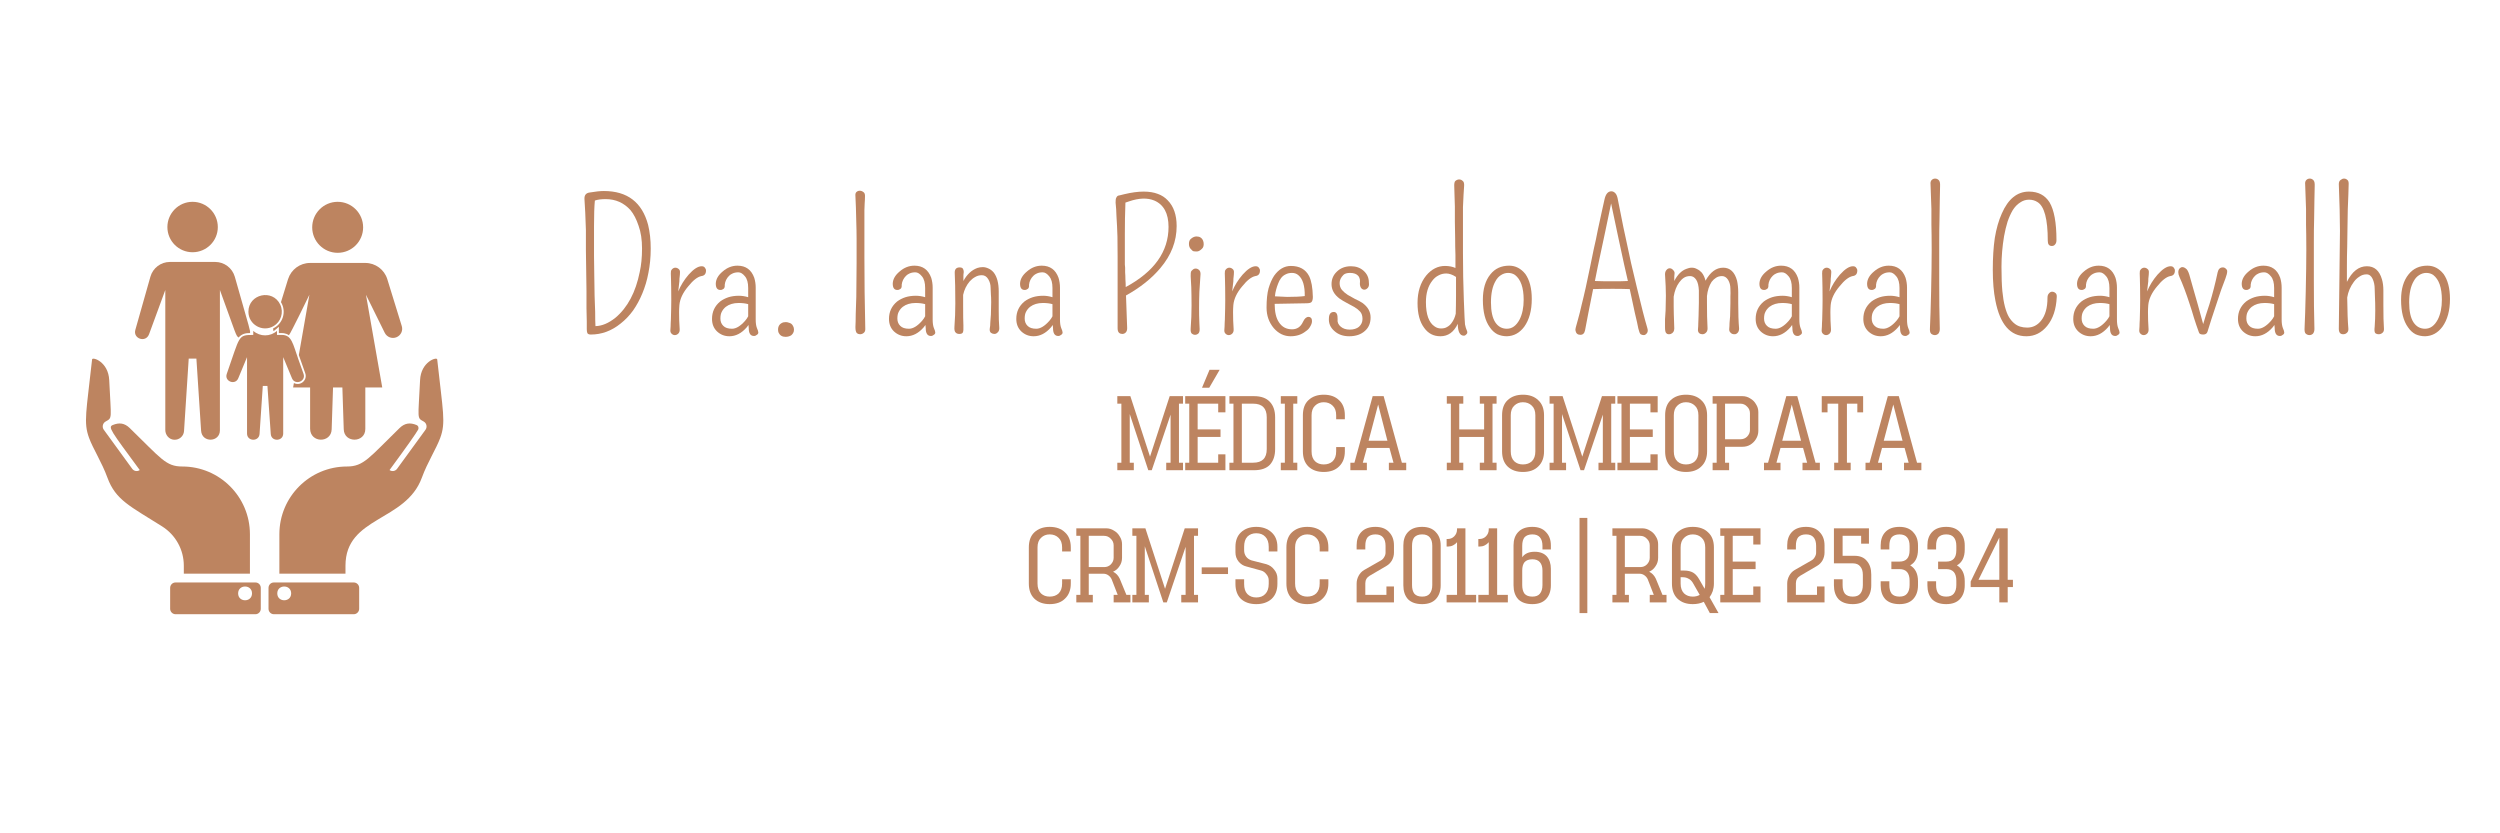 <svg xmlns="http://www.w3.org/2000/svg" xmlns:xlink="http://www.w3.org/1999/xlink" width="180" viewBox="0 0 135 45" height="60" preserveAspectRatio="xMidYMid meet"><defs><g></g><clipPath id="f75a84ddec"><path d="M 1 0.121 L 103 0.121 L 103 10 L 1 10 Z M 1 0.121 " clip-rule="nonzero"></path></clipPath><clipPath id="6b92e8d0ce"><rect x="0" width="105" y="0" height="12"></rect></clipPath><clipPath id="925a547635"><path d="M 16 10.859 L 20 10.859 L 20 14 L 16 14 Z M 16 10.859 " clip-rule="nonzero"></path></clipPath><clipPath id="a8b120056f"><path d="M 9 10.859 L 12 10.859 L 12 14 L 9 14 Z M 9 10.859 " clip-rule="nonzero"></path></clipPath><clipPath id="463b1e55ec"><path d="M 4.5 19 L 14 19 L 14 31 L 4.5 31 Z M 4.5 19 " clip-rule="nonzero"></path></clipPath><clipPath id="063741fa0e"><path d="M 9 31 L 15 31 L 15 33.359 L 9 33.359 Z M 9 31 " clip-rule="nonzero"></path></clipPath><clipPath id="6da03ed142"><path d="M 14 31 L 20 31 L 20 33.359 L 14 33.359 Z M 14 31 " clip-rule="nonzero"></path></clipPath><clipPath id="a4d71b5e41"><path d="M 52 10 L 54.961 10 L 54.961 15 L 52 15 Z M 52 10 " clip-rule="nonzero"></path></clipPath><clipPath id="7a37de7024"><rect x="0" width="55" y="0" height="19"></rect></clipPath></defs><rect x="-13.5" width="162" fill="#ffffff" y="-4.5" height="54" fill-opacity="1"></rect><rect x="-13.5" width="162" fill="#ffffff" y="-4.5" height="54" fill-opacity="1"></rect><g transform="matrix(1, 0, 0, 1, 30, 9)"><g clip-path="url(#6b92e8d0ce)"><g clip-path="url(#f75a84ddec)"><g fill="#bd8460" fill-opacity="1"><g transform="translate(0.889, 9.049)"><g><path d="M 4.109 -5.906 C 4.203 -5.52 4.25 -5.094 4.25 -4.625 C 4.25 -4.156 4.207 -3.719 4.125 -3.312 C 4.051 -2.914 3.941 -2.547 3.797 -2.203 C 3.66 -1.867 3.492 -1.562 3.297 -1.281 C 3.098 -1.008 2.875 -0.773 2.625 -0.578 C 2.133 -0.18 1.598 0.016 1.016 0.016 C 0.922 0.016 0.859 -0.008 0.828 -0.062 C 0.805 -0.125 0.797 -0.195 0.797 -0.281 L 0.797 -0.688 C 0.797 -0.883 0.789 -1.125 0.781 -1.406 C 0.781 -1.688 0.781 -2 0.781 -2.344 C 0.781 -2.688 0.773 -3.039 0.766 -3.406 C 0.766 -3.781 0.758 -4.156 0.75 -4.531 C 0.75 -4.914 0.75 -5.281 0.75 -5.625 C 0.727 -6.332 0.703 -6.891 0.672 -7.297 C 0.66 -7.516 0.758 -7.633 0.969 -7.656 C 1.27 -7.707 1.52 -7.734 1.719 -7.734 C 2.988 -7.734 3.785 -7.125 4.109 -5.906 Z M 1.266 -0.438 C 1.617 -0.445 1.977 -0.598 2.344 -0.891 C 3 -1.441 3.438 -2.266 3.656 -3.359 C 3.738 -3.723 3.781 -4.145 3.781 -4.625 C 3.781 -5.102 3.719 -5.516 3.594 -5.859 C 3.477 -6.211 3.332 -6.492 3.156 -6.703 C 2.801 -7.098 2.352 -7.297 1.812 -7.297 C 1.57 -7.297 1.379 -7.27 1.234 -7.219 C 1.203 -6.895 1.188 -6.438 1.188 -5.844 C 1.188 -5.133 1.188 -4.594 1.188 -4.219 C 1.195 -3.844 1.203 -3.473 1.203 -3.109 C 1.211 -2.754 1.219 -2.41 1.219 -2.078 C 1.227 -1.754 1.238 -1.461 1.25 -1.203 C 1.25 -0.879 1.254 -0.625 1.266 -0.438 Z M 1.266 -0.438 "></path></g></g><g transform="translate(5.546, 9.049)"><g><path d="M 2.578 -3.438 C 2.578 -3.258 2.492 -3.16 2.328 -3.141 C 2.117 -3.098 1.883 -2.914 1.625 -2.594 C 1.332 -2.25 1.172 -1.91 1.141 -1.578 C 1.129 -1.43 1.125 -1.301 1.125 -1.188 C 1.125 -0.895 1.133 -0.594 1.156 -0.281 C 1.164 -0.176 1.141 -0.094 1.078 -0.031 C 1.023 0.02 0.961 0.047 0.891 0.047 C 0.828 0.047 0.77 0.02 0.719 -0.031 C 0.664 -0.082 0.645 -0.156 0.656 -0.25 C 0.664 -0.352 0.672 -0.469 0.672 -0.594 C 0.68 -0.727 0.688 -0.867 0.688 -1.016 C 0.695 -1.266 0.703 -1.539 0.703 -1.844 C 0.703 -2.363 0.695 -2.742 0.688 -2.984 C 0.676 -3.234 0.676 -3.379 0.688 -3.422 C 0.707 -3.461 0.727 -3.492 0.75 -3.516 C 0.801 -3.566 0.859 -3.594 0.922 -3.594 C 0.992 -3.594 1.055 -3.566 1.109 -3.516 C 1.16 -3.473 1.18 -3.41 1.172 -3.328 C 1.172 -3.254 1.164 -3.18 1.156 -3.109 C 1.145 -3.047 1.141 -2.961 1.141 -2.859 C 1.117 -2.68 1.098 -2.5 1.078 -2.312 C 1.211 -2.633 1.398 -2.938 1.641 -3.219 C 1.91 -3.52 2.145 -3.672 2.344 -3.672 C 2.426 -3.672 2.484 -3.645 2.516 -3.594 C 2.555 -3.551 2.578 -3.5 2.578 -3.438 Z M 2.578 -3.438 "></path></g></g><g transform="translate(8.074, 9.049)"><g><path d="M 2.328 -0.969 C 2.328 -1.145 2.328 -1.363 2.328 -1.625 C 2.191 -1.664 2.02 -1.688 1.812 -1.688 C 1.531 -1.688 1.301 -1.617 1.125 -1.484 C 1.031 -1.41 0.957 -1.32 0.906 -1.219 C 0.852 -1.125 0.828 -1 0.828 -0.844 C 0.828 -0.688 0.879 -0.555 0.984 -0.453 C 1.086 -0.348 1.242 -0.297 1.453 -0.297 C 1.672 -0.297 1.906 -0.438 2.156 -0.719 C 2.227 -0.801 2.285 -0.883 2.328 -0.969 Z M 2.641 0.094 C 2.453 0.094 2.359 -0.047 2.359 -0.328 C 2.359 -0.348 2.352 -0.406 2.344 -0.5 C 2.312 -0.457 2.281 -0.414 2.25 -0.375 C 1.969 -0.051 1.656 0.109 1.312 0.109 C 1.051 0.109 0.828 0.02 0.641 -0.156 C 0.461 -0.332 0.375 -0.555 0.375 -0.828 C 0.375 -1.211 0.52 -1.523 0.812 -1.766 C 0.945 -1.867 1.098 -1.945 1.266 -2 C 1.43 -2.051 1.617 -2.078 1.828 -2.078 C 1.992 -2.078 2.16 -2.051 2.328 -2 L 2.328 -2.5 C 2.328 -2.781 2.27 -2.988 2.156 -3.125 C 2.039 -3.27 1.922 -3.344 1.797 -3.344 C 1.672 -3.344 1.566 -3.32 1.484 -3.281 C 1.41 -3.25 1.348 -3.207 1.297 -3.156 C 1.16 -3.02 1.082 -2.859 1.062 -2.672 C 1.07 -2.566 1.051 -2.492 1 -2.453 C 0.945 -2.41 0.891 -2.391 0.828 -2.391 C 0.66 -2.391 0.578 -2.504 0.578 -2.734 C 0.586 -2.973 0.711 -3.191 0.953 -3.391 C 1.191 -3.598 1.457 -3.703 1.75 -3.703 C 2.195 -3.703 2.5 -3.484 2.656 -3.047 C 2.707 -2.879 2.734 -2.703 2.734 -2.516 L 2.734 -0.797 C 2.734 -0.609 2.754 -0.457 2.797 -0.344 C 2.848 -0.227 2.875 -0.145 2.875 -0.094 C 2.875 -0.039 2.848 0 2.797 0.031 C 2.754 0.07 2.703 0.094 2.641 0.094 Z M 2.641 0.094 "></path></g></g><g transform="translate(11.359, 9.049)"><g><path d="M 1.375 -0.562 C 1.414 -0.531 1.445 -0.488 1.469 -0.438 C 1.5 -0.383 1.516 -0.32 1.516 -0.25 C 1.516 -0.176 1.5 -0.113 1.469 -0.062 C 1.438 -0.008 1.398 0.031 1.359 0.062 C 1.273 0.113 1.176 0.141 1.062 0.141 C 0.883 0.141 0.758 0.066 0.688 -0.078 C 0.664 -0.129 0.656 -0.188 0.656 -0.25 C 0.656 -0.445 0.75 -0.578 0.938 -0.641 C 0.988 -0.648 1.035 -0.656 1.078 -0.656 C 1.129 -0.656 1.18 -0.645 1.234 -0.625 C 1.285 -0.613 1.332 -0.594 1.375 -0.562 Z M 1.375 -0.562 "></path></g></g><g transform="translate(13.554, 9.049)"><g></g></g><g transform="translate(15.287, 9.049)"><g><path d="M 1.391 -6.703 C 1.391 -6.578 1.391 -6.426 1.391 -6.25 C 1.391 -6.07 1.391 -5.375 1.391 -4.156 C 1.391 -2.938 1.406 -1.656 1.438 -0.312 C 1.445 -0.207 1.422 -0.129 1.359 -0.078 C 1.297 -0.023 1.227 0 1.156 0 C 1.094 0 1.035 -0.02 0.984 -0.062 C 0.93 -0.113 0.906 -0.223 0.906 -0.391 C 0.914 -0.555 0.922 -0.785 0.922 -1.078 C 0.93 -1.367 0.941 -1.68 0.953 -2.016 C 0.961 -2.66 0.969 -3.266 0.969 -3.828 C 0.969 -4.398 0.969 -4.844 0.969 -5.156 C 0.969 -5.477 0.961 -5.77 0.953 -6.031 C 0.941 -6.625 0.926 -7.098 0.906 -7.453 C 0.895 -7.555 0.91 -7.629 0.953 -7.672 C 1.004 -7.723 1.066 -7.75 1.141 -7.75 C 1.211 -7.75 1.281 -7.723 1.344 -7.672 C 1.406 -7.629 1.43 -7.547 1.422 -7.422 C 1.422 -7.305 1.414 -7.191 1.406 -7.078 C 1.406 -6.961 1.398 -6.836 1.391 -6.703 Z M 1.391 -6.703 "></path></g></g><g transform="translate(17.63, 9.049)"><g><path d="M 2.328 -0.969 C 2.328 -1.145 2.328 -1.363 2.328 -1.625 C 2.191 -1.664 2.02 -1.688 1.812 -1.688 C 1.531 -1.688 1.301 -1.617 1.125 -1.484 C 1.031 -1.41 0.957 -1.32 0.906 -1.219 C 0.852 -1.125 0.828 -1 0.828 -0.844 C 0.828 -0.688 0.879 -0.555 0.984 -0.453 C 1.086 -0.348 1.242 -0.297 1.453 -0.297 C 1.672 -0.297 1.906 -0.438 2.156 -0.719 C 2.227 -0.801 2.285 -0.883 2.328 -0.969 Z M 2.641 0.094 C 2.453 0.094 2.359 -0.047 2.359 -0.328 C 2.359 -0.348 2.352 -0.406 2.344 -0.5 C 2.312 -0.457 2.281 -0.414 2.25 -0.375 C 1.969 -0.051 1.656 0.109 1.312 0.109 C 1.051 0.109 0.828 0.02 0.641 -0.156 C 0.461 -0.332 0.375 -0.555 0.375 -0.828 C 0.375 -1.211 0.52 -1.523 0.812 -1.766 C 0.945 -1.867 1.098 -1.945 1.266 -2 C 1.43 -2.051 1.617 -2.078 1.828 -2.078 C 1.992 -2.078 2.16 -2.051 2.328 -2 L 2.328 -2.5 C 2.328 -2.781 2.27 -2.988 2.156 -3.125 C 2.039 -3.27 1.922 -3.344 1.797 -3.344 C 1.672 -3.344 1.566 -3.32 1.484 -3.281 C 1.41 -3.25 1.348 -3.207 1.297 -3.156 C 1.16 -3.02 1.082 -2.859 1.062 -2.672 C 1.07 -2.566 1.051 -2.492 1 -2.453 C 0.945 -2.41 0.891 -2.391 0.828 -2.391 C 0.66 -2.391 0.578 -2.504 0.578 -2.734 C 0.586 -2.973 0.711 -3.191 0.953 -3.391 C 1.191 -3.598 1.457 -3.703 1.75 -3.703 C 2.195 -3.703 2.5 -3.484 2.656 -3.047 C 2.707 -2.879 2.734 -2.703 2.734 -2.516 L 2.734 -0.797 C 2.734 -0.609 2.754 -0.457 2.797 -0.344 C 2.848 -0.227 2.875 -0.145 2.875 -0.094 C 2.875 -0.039 2.848 0 2.797 0.031 C 2.754 0.07 2.703 0.094 2.641 0.094 Z M 2.641 0.094 "></path></g></g><g transform="translate(20.915, 9.049)"><g><path d="M 3.016 -2.312 L 3.016 -1.281 C 3.016 -0.938 3.023 -0.617 3.047 -0.328 C 3.047 -0.223 3.016 -0.145 2.953 -0.094 C 2.898 -0.039 2.844 -0.016 2.781 -0.016 C 2.719 -0.016 2.656 -0.035 2.594 -0.078 C 2.539 -0.129 2.52 -0.203 2.531 -0.297 C 2.551 -0.398 2.562 -0.516 2.562 -0.641 C 2.57 -0.773 2.582 -0.914 2.594 -1.062 C 2.602 -1.332 2.609 -1.555 2.609 -1.734 C 2.609 -1.922 2.602 -2.055 2.594 -2.141 C 2.594 -2.223 2.586 -2.348 2.578 -2.516 C 2.578 -2.68 2.535 -2.832 2.453 -2.969 C 2.367 -3.113 2.254 -3.188 2.109 -3.188 C 1.973 -3.188 1.852 -3.156 1.75 -3.094 C 1.645 -3.039 1.547 -2.961 1.453 -2.859 C 1.273 -2.648 1.156 -2.406 1.094 -2.125 C 1.094 -2.031 1.094 -1.941 1.094 -1.859 L 1.094 -1.609 C 1.094 -1.035 1.098 -0.656 1.109 -0.469 C 1.117 -0.281 1.109 -0.156 1.078 -0.094 C 1.047 -0.039 0.984 -0.016 0.891 -0.016 C 0.805 -0.016 0.738 -0.039 0.688 -0.094 C 0.633 -0.145 0.613 -0.25 0.625 -0.406 C 0.656 -0.812 0.672 -1.227 0.672 -1.656 C 0.672 -2.395 0.66 -2.941 0.641 -3.297 C 0.629 -3.504 0.719 -3.609 0.906 -3.609 C 1.008 -3.609 1.07 -3.578 1.094 -3.516 C 1.125 -3.453 1.133 -3.391 1.125 -3.328 C 1.113 -3.266 1.109 -3.207 1.109 -3.156 C 1.109 -3.102 1.109 -3.051 1.109 -3 C 1.109 -2.957 1.109 -2.914 1.109 -2.875 C 1.297 -3.227 1.547 -3.461 1.859 -3.578 C 1.953 -3.609 2.051 -3.625 2.156 -3.625 C 2.258 -3.625 2.363 -3.598 2.469 -3.547 C 2.57 -3.504 2.664 -3.43 2.75 -3.328 C 2.926 -3.098 3.016 -2.758 3.016 -2.312 Z M 3.016 -2.312 "></path></g></g><g transform="translate(24.505, 9.049)"><g><path d="M 2.328 -0.969 C 2.328 -1.145 2.328 -1.363 2.328 -1.625 C 2.191 -1.664 2.02 -1.688 1.812 -1.688 C 1.531 -1.688 1.301 -1.617 1.125 -1.484 C 1.031 -1.41 0.957 -1.32 0.906 -1.219 C 0.852 -1.125 0.828 -1 0.828 -0.844 C 0.828 -0.688 0.879 -0.555 0.984 -0.453 C 1.086 -0.348 1.242 -0.297 1.453 -0.297 C 1.672 -0.297 1.906 -0.438 2.156 -0.719 C 2.227 -0.801 2.285 -0.883 2.328 -0.969 Z M 2.641 0.094 C 2.453 0.094 2.359 -0.047 2.359 -0.328 C 2.359 -0.348 2.352 -0.406 2.344 -0.5 C 2.312 -0.457 2.281 -0.414 2.25 -0.375 C 1.969 -0.051 1.656 0.109 1.312 0.109 C 1.051 0.109 0.828 0.02 0.641 -0.156 C 0.461 -0.332 0.375 -0.555 0.375 -0.828 C 0.375 -1.211 0.52 -1.523 0.812 -1.766 C 0.945 -1.867 1.098 -1.945 1.266 -2 C 1.43 -2.051 1.617 -2.078 1.828 -2.078 C 1.992 -2.078 2.16 -2.051 2.328 -2 L 2.328 -2.5 C 2.328 -2.781 2.27 -2.988 2.156 -3.125 C 2.039 -3.27 1.922 -3.344 1.797 -3.344 C 1.672 -3.344 1.566 -3.32 1.484 -3.281 C 1.41 -3.25 1.348 -3.207 1.297 -3.156 C 1.16 -3.02 1.082 -2.859 1.062 -2.672 C 1.07 -2.566 1.051 -2.492 1 -2.453 C 0.945 -2.41 0.891 -2.391 0.828 -2.391 C 0.66 -2.391 0.578 -2.504 0.578 -2.734 C 0.586 -2.973 0.711 -3.191 0.953 -3.391 C 1.191 -3.598 1.457 -3.703 1.75 -3.703 C 2.195 -3.703 2.5 -3.484 2.656 -3.047 C 2.707 -2.879 2.734 -2.703 2.734 -2.516 L 2.734 -0.797 C 2.734 -0.609 2.754 -0.457 2.797 -0.344 C 2.848 -0.227 2.875 -0.145 2.875 -0.094 C 2.875 -0.039 2.848 0 2.797 0.031 C 2.754 0.07 2.703 0.094 2.641 0.094 Z M 2.641 0.094 "></path></g></g><g transform="translate(27.79, 9.049)"><g></g></g><g transform="translate(29.523, 9.049)"><g><path d="M 1.281 -2.094 C 1.312 -1.332 1.332 -0.742 1.344 -0.328 C 1.344 -0.223 1.316 -0.145 1.266 -0.094 C 1.211 -0.039 1.148 -0.016 1.078 -0.016 C 1.016 -0.016 0.957 -0.035 0.906 -0.078 C 0.852 -0.129 0.828 -0.211 0.828 -0.328 L 0.828 -4.203 C 0.828 -5.066 0.816 -5.613 0.797 -5.844 C 0.785 -6.082 0.773 -6.258 0.766 -6.375 C 0.766 -6.5 0.758 -6.625 0.75 -6.75 C 0.738 -6.875 0.727 -6.992 0.719 -7.109 C 0.719 -7.234 0.727 -7.316 0.75 -7.359 C 0.77 -7.41 0.797 -7.445 0.828 -7.469 C 0.867 -7.488 0.906 -7.5 0.938 -7.5 C 0.977 -7.508 1.062 -7.531 1.188 -7.562 C 1.582 -7.656 1.93 -7.703 2.234 -7.703 C 2.535 -7.703 2.789 -7.66 3 -7.578 C 3.207 -7.504 3.383 -7.391 3.531 -7.234 C 3.852 -6.91 4.016 -6.445 4.016 -5.844 C 4.016 -5.02 3.723 -4.266 3.141 -3.578 C 2.672 -3.016 2.051 -2.52 1.281 -2.094 Z M 1.266 -2.547 C 2.805 -3.379 3.578 -4.461 3.578 -5.797 C 3.578 -6.523 3.32 -7 2.812 -7.219 C 2.438 -7.375 1.977 -7.359 1.438 -7.172 C 1.375 -7.148 1.312 -7.129 1.25 -7.109 C 1.227 -6.547 1.219 -5.973 1.219 -5.391 L 1.219 -3.953 C 1.219 -3.891 1.219 -3.828 1.219 -3.766 C 1.227 -3.711 1.234 -3.656 1.234 -3.594 C 1.234 -3.531 1.234 -3.445 1.234 -3.344 C 1.242 -3.238 1.25 -3.109 1.25 -2.953 C 1.258 -2.836 1.266 -2.703 1.266 -2.547 Z M 1.266 -2.547 "></path></g></g><g transform="translate(33.641, 9.049)"><g><path d="M 1.328 -5.047 C 1.348 -4.992 1.359 -4.93 1.359 -4.859 C 1.359 -4.785 1.344 -4.723 1.312 -4.672 C 1.281 -4.629 1.242 -4.594 1.203 -4.562 C 1.129 -4.5 1.055 -4.469 0.984 -4.469 C 0.91 -4.469 0.848 -4.473 0.797 -4.484 C 0.754 -4.504 0.719 -4.535 0.688 -4.578 C 0.602 -4.648 0.562 -4.75 0.562 -4.875 C 0.562 -5 0.594 -5.086 0.656 -5.141 C 0.758 -5.234 0.863 -5.281 0.969 -5.281 C 1.145 -5.281 1.266 -5.203 1.328 -5.047 Z M 1.188 -3.25 C 1.164 -2.926 1.145 -2.602 1.125 -2.281 C 1.113 -1.957 1.109 -1.664 1.109 -1.406 C 1.109 -1.156 1.113 -0.891 1.125 -0.609 C 1.145 -0.336 1.145 -0.18 1.125 -0.141 C 1.113 -0.098 1.098 -0.066 1.078 -0.047 C 1.023 0.004 0.961 0.031 0.891 0.031 C 0.828 0.031 0.77 0.008 0.719 -0.031 C 0.664 -0.082 0.645 -0.18 0.656 -0.328 C 0.688 -0.734 0.703 -1.141 0.703 -1.547 C 0.703 -1.961 0.695 -2.297 0.688 -2.547 C 0.676 -2.805 0.664 -3 0.656 -3.125 C 0.656 -3.258 0.66 -3.344 0.672 -3.375 C 0.691 -3.414 0.719 -3.445 0.75 -3.469 C 0.801 -3.52 0.859 -3.547 0.922 -3.547 C 0.992 -3.547 1.055 -3.52 1.109 -3.469 C 1.16 -3.426 1.188 -3.352 1.188 -3.25 Z M 1.188 -3.25 "></path></g></g><g transform="translate(35.46, 9.049)"><g><path d="M 2.578 -3.438 C 2.578 -3.258 2.492 -3.16 2.328 -3.141 C 2.117 -3.098 1.883 -2.914 1.625 -2.594 C 1.332 -2.25 1.172 -1.91 1.141 -1.578 C 1.129 -1.43 1.125 -1.301 1.125 -1.188 C 1.125 -0.895 1.133 -0.594 1.156 -0.281 C 1.164 -0.176 1.141 -0.094 1.078 -0.031 C 1.023 0.02 0.961 0.047 0.891 0.047 C 0.828 0.047 0.77 0.02 0.719 -0.031 C 0.664 -0.082 0.645 -0.156 0.656 -0.25 C 0.664 -0.352 0.672 -0.469 0.672 -0.594 C 0.68 -0.727 0.688 -0.867 0.688 -1.016 C 0.695 -1.266 0.703 -1.539 0.703 -1.844 C 0.703 -2.363 0.695 -2.742 0.688 -2.984 C 0.676 -3.234 0.676 -3.379 0.688 -3.422 C 0.707 -3.461 0.727 -3.492 0.75 -3.516 C 0.801 -3.566 0.859 -3.594 0.922 -3.594 C 0.992 -3.594 1.055 -3.566 1.109 -3.516 C 1.16 -3.473 1.18 -3.41 1.172 -3.328 C 1.172 -3.254 1.164 -3.18 1.156 -3.109 C 1.145 -3.047 1.141 -2.961 1.141 -2.859 C 1.117 -2.68 1.098 -2.5 1.078 -2.312 C 1.211 -2.633 1.398 -2.938 1.641 -3.219 C 1.91 -3.52 2.145 -3.672 2.344 -3.672 C 2.426 -3.672 2.484 -3.645 2.516 -3.594 C 2.555 -3.551 2.578 -3.5 2.578 -3.438 Z M 2.578 -3.438 "></path></g></g><g transform="translate(37.988, 9.049)"><g><path d="M 2.469 -2.062 C 2.477 -2.613 2.363 -2.988 2.125 -3.188 C 2.031 -3.27 1.914 -3.312 1.781 -3.312 C 1.645 -3.312 1.531 -3.285 1.438 -3.234 C 1.344 -3.191 1.258 -3.125 1.188 -3.031 C 1.125 -2.945 1.07 -2.848 1.031 -2.734 C 0.988 -2.629 0.953 -2.52 0.922 -2.406 C 0.891 -2.289 0.867 -2.172 0.859 -2.047 L 1.516 -2.016 C 1.93 -2.016 2.25 -2.031 2.469 -2.062 Z M 0.844 -1.641 C 0.844 -1.203 0.922 -0.867 1.078 -0.641 C 1.242 -0.391 1.477 -0.266 1.781 -0.266 C 2.051 -0.266 2.25 -0.398 2.375 -0.672 C 2.457 -0.848 2.555 -0.938 2.672 -0.938 C 2.723 -0.938 2.766 -0.922 2.797 -0.891 C 2.836 -0.859 2.859 -0.797 2.859 -0.703 C 2.859 -0.617 2.828 -0.523 2.766 -0.422 C 2.711 -0.316 2.629 -0.227 2.516 -0.156 C 2.297 0.02 2.023 0.109 1.703 0.109 C 1.359 0.109 1.055 -0.035 0.797 -0.328 C 0.535 -0.641 0.406 -1.008 0.406 -1.438 C 0.406 -1.863 0.441 -2.211 0.516 -2.484 C 0.598 -2.754 0.695 -2.977 0.812 -3.156 C 1.062 -3.508 1.363 -3.688 1.719 -3.688 C 2.188 -3.688 2.516 -3.504 2.703 -3.141 C 2.828 -2.891 2.895 -2.516 2.906 -2.016 C 2.906 -1.879 2.879 -1.785 2.828 -1.734 C 2.785 -1.691 2.691 -1.672 2.547 -1.672 Z M 0.844 -1.641 "></path></g></g><g transform="translate(41.278, 9.049)"><g><path d="M 0.75 -1.203 C 0.895 -1.203 0.961 -1.07 0.953 -0.812 C 0.93 -0.656 0.988 -0.52 1.125 -0.406 C 1.25 -0.301 1.41 -0.25 1.609 -0.25 C 1.816 -0.25 1.984 -0.301 2.109 -0.406 C 2.234 -0.52 2.297 -0.66 2.297 -0.828 C 2.297 -0.992 2.254 -1.125 2.172 -1.219 C 2.086 -1.312 1.984 -1.395 1.859 -1.469 C 1.734 -1.539 1.598 -1.613 1.453 -1.688 C 1.316 -1.758 1.188 -1.836 1.062 -1.922 C 0.77 -2.141 0.625 -2.398 0.625 -2.703 C 0.625 -2.973 0.719 -3.195 0.906 -3.375 C 1.102 -3.57 1.359 -3.672 1.672 -3.672 C 1.941 -3.672 2.164 -3.594 2.344 -3.438 C 2.539 -3.27 2.641 -3.055 2.641 -2.797 C 2.66 -2.66 2.641 -2.562 2.578 -2.5 C 2.523 -2.438 2.461 -2.406 2.391 -2.406 C 2.328 -2.406 2.27 -2.438 2.219 -2.5 C 2.176 -2.57 2.156 -2.648 2.156 -2.734 C 2.164 -2.816 2.164 -2.891 2.156 -2.953 C 2.145 -3.023 2.117 -3.086 2.078 -3.141 C 1.984 -3.254 1.832 -3.312 1.625 -3.312 C 1.457 -3.312 1.336 -3.273 1.266 -3.203 C 1.129 -3.066 1.062 -2.922 1.062 -2.766 C 1.062 -2.617 1.102 -2.492 1.188 -2.391 C 1.27 -2.297 1.375 -2.207 1.5 -2.125 C 1.625 -2.051 1.754 -1.977 1.891 -1.906 C 2.035 -1.844 2.172 -1.77 2.297 -1.688 C 2.586 -1.477 2.734 -1.219 2.734 -0.906 C 2.734 -0.602 2.633 -0.363 2.438 -0.188 C 2.227 0.008 1.941 0.109 1.578 0.109 C 1.254 0.109 0.988 0.016 0.781 -0.172 C 0.562 -0.359 0.461 -0.594 0.484 -0.875 C 0.492 -1.094 0.582 -1.203 0.75 -1.203 Z M 0.75 -1.203 "></path></g></g><g transform="translate(44.439, 9.049)"><g></g></g><g transform="translate(46.172, 9.049)"><g><path d="M 2.453 -2.094 L 2.453 -3.094 C 2.266 -3.219 2.086 -3.281 1.922 -3.281 C 1.766 -3.281 1.625 -3.242 1.5 -3.172 C 1.375 -3.109 1.266 -3.016 1.172 -2.891 C 0.941 -2.598 0.828 -2.211 0.828 -1.734 C 0.828 -1.066 0.984 -0.629 1.297 -0.422 C 1.398 -0.348 1.516 -0.312 1.641 -0.312 C 1.773 -0.312 1.883 -0.336 1.969 -0.391 C 2.062 -0.441 2.141 -0.508 2.203 -0.594 C 2.316 -0.738 2.395 -0.91 2.438 -1.109 C 2.445 -1.367 2.453 -1.695 2.453 -2.094 Z M 2.828 -6.859 C 2.828 -6.617 2.828 -6.363 2.828 -6.094 C 2.828 -5.832 2.828 -5.266 2.828 -4.391 C 2.828 -3.523 2.844 -2.68 2.875 -1.859 C 2.906 -1.047 2.926 -0.602 2.938 -0.531 C 2.957 -0.457 2.973 -0.395 2.984 -0.344 C 3.004 -0.289 3.02 -0.25 3.031 -0.219 C 3.051 -0.188 3.062 -0.145 3.062 -0.094 C 3.062 -0.051 3.039 -0.016 3 0.016 C 2.969 0.055 2.926 0.078 2.875 0.078 C 2.664 0.078 2.555 -0.129 2.547 -0.547 C 2.547 -0.555 2.547 -0.562 2.547 -0.562 C 2.336 -0.113 2.023 0.109 1.609 0.109 C 1.242 0.109 0.953 -0.039 0.734 -0.344 C 0.492 -0.664 0.375 -1.113 0.375 -1.688 C 0.375 -2.289 0.531 -2.785 0.844 -3.172 C 1.133 -3.516 1.473 -3.688 1.859 -3.688 C 2.078 -3.688 2.266 -3.648 2.422 -3.578 C 2.422 -3.805 2.422 -4.039 2.422 -4.281 C 2.41 -4.582 2.406 -4.883 2.406 -5.188 C 2.406 -5.5 2.398 -5.797 2.391 -6.078 C 2.391 -6.367 2.391 -6.641 2.391 -6.891 C 2.379 -7.41 2.367 -7.758 2.359 -7.938 C 2.348 -8.125 2.367 -8.238 2.422 -8.281 C 2.484 -8.332 2.551 -8.359 2.625 -8.359 C 2.695 -8.359 2.758 -8.332 2.812 -8.281 C 2.875 -8.238 2.898 -8.148 2.891 -8.016 C 2.879 -7.891 2.867 -7.723 2.859 -7.516 C 2.848 -7.316 2.836 -7.098 2.828 -6.859 Z M 2.828 -6.859 "></path></g></g><g transform="translate(49.7, 9.049)"><g><path d="M 2.109 -3.203 C 2.004 -3.273 1.879 -3.312 1.734 -3.312 C 1.598 -3.312 1.469 -3.27 1.344 -3.188 C 1.227 -3.113 1.133 -3.008 1.062 -2.875 C 0.895 -2.594 0.812 -2.207 0.812 -1.719 C 0.812 -1.238 0.891 -0.879 1.047 -0.641 C 1.203 -0.41 1.41 -0.297 1.672 -0.297 C 1.953 -0.297 2.18 -0.461 2.359 -0.797 C 2.504 -1.086 2.578 -1.441 2.578 -1.859 C 2.578 -2.516 2.422 -2.961 2.109 -3.203 Z M 1.672 0.109 C 1.484 0.109 1.312 0.07 1.156 0 C 1 -0.082 0.863 -0.207 0.75 -0.375 C 0.5 -0.719 0.375 -1.211 0.375 -1.859 C 0.375 -2.441 0.508 -2.898 0.781 -3.234 C 1.031 -3.547 1.367 -3.703 1.797 -3.703 C 2.141 -3.703 2.43 -3.551 2.672 -3.25 C 2.898 -2.926 3.016 -2.477 3.016 -1.906 C 3.016 -1.281 2.879 -0.781 2.609 -0.406 C 2.359 -0.07 2.047 0.098 1.672 0.109 Z M 1.672 0.109 "></path></g></g><g transform="translate(53.095, 9.049)"><g></g></g><g transform="translate(54.828, 9.049)"><g><path d="M 2.188 -7.719 C 2.258 -7.719 2.328 -7.688 2.391 -7.625 C 2.461 -7.562 2.516 -7.426 2.547 -7.219 C 2.586 -7.02 2.645 -6.734 2.719 -6.359 C 2.789 -5.984 2.875 -5.582 2.969 -5.156 C 3.062 -4.727 3.156 -4.289 3.25 -3.844 C 3.352 -3.395 3.457 -2.957 3.562 -2.531 C 3.801 -1.531 3.988 -0.801 4.125 -0.344 C 4.164 -0.227 4.16 -0.133 4.109 -0.062 C 4.055 0.008 4 0.047 3.938 0.047 C 3.875 0.047 3.816 0.031 3.766 0 C 3.723 -0.039 3.68 -0.145 3.641 -0.312 C 3.609 -0.488 3.547 -0.77 3.453 -1.156 C 3.367 -1.539 3.281 -1.953 3.188 -2.391 C 3.188 -2.41 3.18 -2.426 3.172 -2.438 C 2.961 -2.445 2.66 -2.453 2.266 -2.453 C 1.797 -2.453 1.441 -2.445 1.203 -2.438 C 1.191 -2.414 1.188 -2.395 1.188 -2.375 C 1 -1.445 0.859 -0.727 0.766 -0.219 C 0.734 -0.051 0.648 0.031 0.516 0.031 C 0.367 0.031 0.281 -0.039 0.25 -0.188 C 0.238 -0.227 0.242 -0.289 0.266 -0.375 C 0.297 -0.469 0.336 -0.617 0.391 -0.828 C 0.453 -1.047 0.516 -1.297 0.578 -1.578 C 0.648 -1.859 0.723 -2.164 0.797 -2.5 C 0.867 -2.832 0.941 -3.176 1.016 -3.531 C 1.086 -3.883 1.16 -4.238 1.234 -4.594 C 1.316 -4.945 1.391 -5.289 1.453 -5.625 C 1.523 -5.957 1.594 -6.27 1.656 -6.562 C 1.719 -6.863 1.77 -7.098 1.812 -7.266 C 1.875 -7.566 2 -7.719 2.188 -7.719 Z M 1.297 -2.875 C 1.535 -2.863 1.859 -2.859 2.266 -2.859 C 2.609 -2.859 2.879 -2.863 3.078 -2.875 C 3.016 -3.164 2.945 -3.461 2.875 -3.766 C 2.77 -4.234 2.672 -4.691 2.578 -5.141 C 2.422 -5.867 2.285 -6.508 2.172 -7.062 C 2.098 -6.695 1.992 -6.195 1.859 -5.562 C 1.68 -4.727 1.547 -4.094 1.453 -3.656 C 1.398 -3.383 1.348 -3.125 1.297 -2.875 Z M 1.297 -2.875 "></path></g></g><g transform="translate(59.27, 9.049)"><g><path d="M 1.109 -1.844 L 1.109 -1.5 C 1.109 -1.332 1.117 -0.938 1.141 -0.312 C 1.141 -0.164 1.078 -0.066 0.953 -0.016 C 0.922 -0.004 0.879 0 0.828 0 C 0.785 0 0.742 -0.02 0.703 -0.062 C 0.66 -0.113 0.641 -0.211 0.641 -0.359 C 0.641 -0.504 0.641 -0.656 0.641 -0.812 C 0.648 -0.977 0.66 -1.133 0.672 -1.281 C 0.68 -1.613 0.688 -1.879 0.688 -2.078 C 0.688 -2.391 0.672 -2.773 0.641 -3.234 C 0.641 -3.328 0.664 -3.406 0.719 -3.469 C 0.77 -3.531 0.828 -3.562 0.891 -3.562 C 0.961 -3.562 1.023 -3.531 1.078 -3.469 C 1.141 -3.406 1.164 -3.344 1.156 -3.281 C 1.156 -3.219 1.148 -3.16 1.141 -3.109 C 1.141 -3.055 1.141 -3.004 1.141 -2.953 C 1.141 -2.922 1.141 -2.895 1.141 -2.875 C 1.316 -3.219 1.535 -3.438 1.797 -3.531 C 1.891 -3.57 1.988 -3.594 2.094 -3.594 C 2.195 -3.594 2.289 -3.566 2.375 -3.516 C 2.469 -3.473 2.551 -3.41 2.625 -3.328 C 2.719 -3.211 2.785 -3.066 2.828 -2.891 C 3.086 -3.359 3.406 -3.594 3.781 -3.594 C 4.156 -3.594 4.406 -3.359 4.531 -2.891 C 4.57 -2.711 4.594 -2.504 4.594 -2.266 L 4.594 -1.688 C 4.594 -1.133 4.609 -0.676 4.641 -0.312 C 4.641 -0.207 4.613 -0.129 4.562 -0.078 C 4.508 -0.023 4.457 0 4.406 0 C 4.352 0 4.312 -0.004 4.281 -0.016 C 4.25 -0.023 4.219 -0.047 4.188 -0.078 C 4.125 -0.129 4.098 -0.203 4.109 -0.297 C 4.117 -0.391 4.125 -0.492 4.125 -0.609 C 4.133 -0.723 4.145 -0.844 4.156 -0.969 C 4.164 -1.27 4.172 -1.504 4.172 -1.672 C 4.172 -1.836 4.172 -1.961 4.172 -2.047 C 4.18 -2.141 4.18 -2.273 4.172 -2.453 C 4.172 -2.641 4.129 -2.801 4.047 -2.938 C 3.961 -3.07 3.852 -3.141 3.719 -3.141 C 3.594 -3.141 3.484 -3.109 3.391 -3.047 C 3.305 -2.992 3.227 -2.922 3.156 -2.828 C 3.02 -2.617 2.938 -2.363 2.906 -2.062 L 2.906 -1.719 C 2.906 -1.176 2.914 -0.707 2.938 -0.312 C 2.938 -0.207 2.906 -0.129 2.844 -0.078 C 2.789 -0.023 2.727 0 2.656 0 C 2.594 0 2.535 -0.02 2.484 -0.062 C 2.43 -0.113 2.41 -0.188 2.422 -0.281 C 2.43 -0.383 2.438 -0.492 2.438 -0.609 C 2.445 -0.734 2.453 -0.863 2.453 -1 C 2.461 -1.301 2.469 -1.535 2.469 -1.703 L 2.469 -2.094 C 2.469 -2.188 2.469 -2.273 2.469 -2.359 C 2.457 -2.617 2.41 -2.812 2.328 -2.938 C 2.242 -3.07 2.133 -3.141 2 -3.141 C 1.863 -3.141 1.75 -3.109 1.656 -3.047 C 1.562 -2.984 1.477 -2.898 1.406 -2.797 C 1.258 -2.598 1.16 -2.344 1.109 -2.031 C 1.109 -1.957 1.109 -1.895 1.109 -1.844 Z M 1.109 -1.844 "></path></g></g><g transform="translate(64.431, 9.049)"><g><path d="M 2.328 -0.969 C 2.328 -1.145 2.328 -1.363 2.328 -1.625 C 2.191 -1.664 2.02 -1.688 1.812 -1.688 C 1.531 -1.688 1.301 -1.617 1.125 -1.484 C 1.031 -1.41 0.957 -1.32 0.906 -1.219 C 0.852 -1.125 0.828 -1 0.828 -0.844 C 0.828 -0.688 0.879 -0.555 0.984 -0.453 C 1.086 -0.348 1.242 -0.297 1.453 -0.297 C 1.672 -0.297 1.906 -0.438 2.156 -0.719 C 2.227 -0.801 2.285 -0.883 2.328 -0.969 Z M 2.641 0.094 C 2.453 0.094 2.359 -0.047 2.359 -0.328 C 2.359 -0.348 2.352 -0.406 2.344 -0.5 C 2.312 -0.457 2.281 -0.414 2.25 -0.375 C 1.969 -0.051 1.656 0.109 1.312 0.109 C 1.051 0.109 0.828 0.02 0.641 -0.156 C 0.461 -0.332 0.375 -0.555 0.375 -0.828 C 0.375 -1.211 0.52 -1.523 0.812 -1.766 C 0.945 -1.867 1.098 -1.945 1.266 -2 C 1.43 -2.051 1.617 -2.078 1.828 -2.078 C 1.992 -2.078 2.16 -2.051 2.328 -2 L 2.328 -2.5 C 2.328 -2.781 2.27 -2.988 2.156 -3.125 C 2.039 -3.27 1.922 -3.344 1.797 -3.344 C 1.672 -3.344 1.566 -3.32 1.484 -3.281 C 1.41 -3.25 1.348 -3.207 1.297 -3.156 C 1.16 -3.02 1.082 -2.859 1.062 -2.672 C 1.07 -2.566 1.051 -2.492 1 -2.453 C 0.945 -2.41 0.891 -2.391 0.828 -2.391 C 0.66 -2.391 0.578 -2.504 0.578 -2.734 C 0.586 -2.973 0.711 -3.191 0.953 -3.391 C 1.191 -3.598 1.457 -3.703 1.75 -3.703 C 2.195 -3.703 2.5 -3.484 2.656 -3.047 C 2.707 -2.879 2.734 -2.703 2.734 -2.516 L 2.734 -0.797 C 2.734 -0.609 2.754 -0.457 2.797 -0.344 C 2.848 -0.227 2.875 -0.145 2.875 -0.094 C 2.875 -0.039 2.848 0 2.797 0.031 C 2.754 0.07 2.703 0.094 2.641 0.094 Z M 2.641 0.094 "></path></g></g><g transform="translate(67.716, 9.049)"><g><path d="M 2.578 -3.438 C 2.578 -3.258 2.492 -3.16 2.328 -3.141 C 2.117 -3.098 1.883 -2.914 1.625 -2.594 C 1.332 -2.25 1.172 -1.91 1.141 -1.578 C 1.129 -1.43 1.125 -1.301 1.125 -1.188 C 1.125 -0.895 1.133 -0.594 1.156 -0.281 C 1.164 -0.176 1.141 -0.094 1.078 -0.031 C 1.023 0.02 0.961 0.047 0.891 0.047 C 0.828 0.047 0.77 0.02 0.719 -0.031 C 0.664 -0.082 0.645 -0.156 0.656 -0.25 C 0.664 -0.352 0.672 -0.469 0.672 -0.594 C 0.68 -0.727 0.688 -0.867 0.688 -1.016 C 0.695 -1.266 0.703 -1.539 0.703 -1.844 C 0.703 -2.363 0.695 -2.742 0.688 -2.984 C 0.676 -3.234 0.676 -3.379 0.688 -3.422 C 0.707 -3.461 0.727 -3.492 0.75 -3.516 C 0.801 -3.566 0.859 -3.594 0.922 -3.594 C 0.992 -3.594 1.055 -3.566 1.109 -3.516 C 1.16 -3.473 1.18 -3.41 1.172 -3.328 C 1.172 -3.254 1.164 -3.18 1.156 -3.109 C 1.145 -3.047 1.141 -2.961 1.141 -2.859 C 1.117 -2.68 1.098 -2.5 1.078 -2.312 C 1.211 -2.633 1.398 -2.938 1.641 -3.219 C 1.91 -3.52 2.145 -3.672 2.344 -3.672 C 2.426 -3.672 2.484 -3.645 2.516 -3.594 C 2.555 -3.551 2.578 -3.5 2.578 -3.438 Z M 2.578 -3.438 "></path></g></g><g transform="translate(70.245, 9.049)"><g><path d="M 2.328 -0.969 C 2.328 -1.145 2.328 -1.363 2.328 -1.625 C 2.191 -1.664 2.02 -1.688 1.812 -1.688 C 1.531 -1.688 1.301 -1.617 1.125 -1.484 C 1.031 -1.41 0.957 -1.32 0.906 -1.219 C 0.852 -1.125 0.828 -1 0.828 -0.844 C 0.828 -0.688 0.879 -0.555 0.984 -0.453 C 1.086 -0.348 1.242 -0.297 1.453 -0.297 C 1.672 -0.297 1.906 -0.438 2.156 -0.719 C 2.227 -0.801 2.285 -0.883 2.328 -0.969 Z M 2.641 0.094 C 2.453 0.094 2.359 -0.047 2.359 -0.328 C 2.359 -0.348 2.352 -0.406 2.344 -0.5 C 2.312 -0.457 2.281 -0.414 2.25 -0.375 C 1.969 -0.051 1.656 0.109 1.312 0.109 C 1.051 0.109 0.828 0.02 0.641 -0.156 C 0.461 -0.332 0.375 -0.555 0.375 -0.828 C 0.375 -1.211 0.52 -1.523 0.812 -1.766 C 0.945 -1.867 1.098 -1.945 1.266 -2 C 1.43 -2.051 1.617 -2.078 1.828 -2.078 C 1.992 -2.078 2.16 -2.051 2.328 -2 L 2.328 -2.5 C 2.328 -2.781 2.27 -2.988 2.156 -3.125 C 2.039 -3.27 1.922 -3.344 1.797 -3.344 C 1.672 -3.344 1.566 -3.32 1.484 -3.281 C 1.41 -3.25 1.348 -3.207 1.297 -3.156 C 1.16 -3.02 1.082 -2.859 1.062 -2.672 C 1.07 -2.566 1.051 -2.492 1 -2.453 C 0.945 -2.41 0.891 -2.391 0.828 -2.391 C 0.66 -2.391 0.578 -2.504 0.578 -2.734 C 0.586 -2.973 0.711 -3.191 0.953 -3.391 C 1.191 -3.598 1.457 -3.703 1.75 -3.703 C 2.195 -3.703 2.5 -3.484 2.656 -3.047 C 2.707 -2.879 2.734 -2.703 2.734 -2.516 L 2.734 -0.797 C 2.734 -0.609 2.754 -0.457 2.797 -0.344 C 2.848 -0.227 2.875 -0.145 2.875 -0.094 C 2.875 -0.039 2.848 0 2.797 0.031 C 2.754 0.07 2.703 0.094 2.641 0.094 Z M 2.641 0.094 "></path></g></g><g transform="translate(73.53, 9.049)"><g><path d="M 1.203 -6.219 C 1.191 -5.832 1.188 -5.414 1.188 -4.969 C 1.188 -4.52 1.188 -3.82 1.188 -2.875 C 1.188 -1.938 1.195 -1.07 1.219 -0.281 C 1.219 -0.176 1.191 -0.094 1.141 -0.031 C 1.086 0.02 1.023 0.047 0.953 0.047 C 0.879 0.047 0.812 0.02 0.75 -0.031 C 0.695 -0.082 0.676 -0.191 0.688 -0.359 C 0.695 -0.535 0.707 -0.801 0.719 -1.156 C 0.727 -1.508 0.738 -1.891 0.75 -2.297 C 0.77 -3.191 0.781 -3.941 0.781 -4.547 C 0.781 -5.16 0.773 -5.617 0.766 -5.922 C 0.766 -6.234 0.766 -6.516 0.766 -6.766 C 0.754 -7.254 0.738 -7.695 0.719 -8.094 C 0.707 -8.195 0.727 -8.273 0.781 -8.328 C 0.832 -8.379 0.895 -8.406 0.969 -8.406 C 1.039 -8.406 1.102 -8.379 1.156 -8.328 C 1.219 -8.273 1.242 -8.164 1.234 -8 C 1.234 -7.832 1.227 -7.594 1.219 -7.281 C 1.219 -6.969 1.211 -6.613 1.203 -6.219 Z M 1.203 -6.219 "></path></g></g><g transform="translate(75.425, 9.049)"><g></g></g><g transform="translate(77.158, 9.049)"><g><path d="M 3.406 -1.969 C 3.406 -2.07 3.43 -2.148 3.484 -2.203 C 3.535 -2.266 3.594 -2.297 3.656 -2.297 C 3.727 -2.297 3.789 -2.27 3.844 -2.219 C 3.895 -2.176 3.914 -2.102 3.906 -2 C 3.875 -1.352 3.703 -0.836 3.391 -0.453 C 3.086 -0.078 2.711 0.109 2.266 0.109 C 1.398 0.109 0.844 -0.531 0.594 -1.812 C 0.5 -2.281 0.453 -2.836 0.453 -3.484 C 0.453 -4.129 0.488 -4.703 0.562 -5.203 C 0.645 -5.703 0.77 -6.141 0.938 -6.516 C 1.281 -7.305 1.77 -7.703 2.406 -7.703 C 2.906 -7.703 3.273 -7.508 3.516 -7.125 C 3.766 -6.707 3.891 -6.023 3.891 -5.078 C 3.891 -4.973 3.863 -4.895 3.812 -4.844 C 3.77 -4.789 3.711 -4.766 3.641 -4.766 C 3.492 -4.766 3.422 -4.859 3.422 -5.047 C 3.422 -6.223 3.234 -6.922 2.859 -7.141 C 2.734 -7.223 2.582 -7.266 2.406 -7.266 C 2.227 -7.266 2.066 -7.211 1.922 -7.109 C 1.773 -7.016 1.645 -6.879 1.531 -6.703 C 1.426 -6.523 1.332 -6.316 1.25 -6.078 C 1.176 -5.836 1.113 -5.578 1.062 -5.297 C 0.969 -4.742 0.922 -4.191 0.922 -3.641 C 0.922 -3.098 0.938 -2.66 0.969 -2.328 C 1 -2.004 1.047 -1.723 1.109 -1.484 C 1.172 -1.254 1.242 -1.066 1.328 -0.922 C 1.422 -0.773 1.52 -0.66 1.625 -0.578 C 1.801 -0.43 2.031 -0.359 2.312 -0.359 C 2.613 -0.359 2.863 -0.484 3.062 -0.734 C 3.289 -1.016 3.406 -1.426 3.406 -1.969 Z M 3.406 -1.969 "></path></g></g><g transform="translate(81.581, 9.049)"><g><path d="M 2.328 -0.969 C 2.328 -1.145 2.328 -1.363 2.328 -1.625 C 2.191 -1.664 2.02 -1.688 1.812 -1.688 C 1.531 -1.688 1.301 -1.617 1.125 -1.484 C 1.031 -1.41 0.957 -1.32 0.906 -1.219 C 0.852 -1.125 0.828 -1 0.828 -0.844 C 0.828 -0.688 0.879 -0.555 0.984 -0.453 C 1.086 -0.348 1.242 -0.297 1.453 -0.297 C 1.672 -0.297 1.906 -0.438 2.156 -0.719 C 2.227 -0.801 2.285 -0.883 2.328 -0.969 Z M 2.641 0.094 C 2.453 0.094 2.359 -0.047 2.359 -0.328 C 2.359 -0.348 2.352 -0.406 2.344 -0.5 C 2.312 -0.457 2.281 -0.414 2.25 -0.375 C 1.969 -0.051 1.656 0.109 1.312 0.109 C 1.051 0.109 0.828 0.02 0.641 -0.156 C 0.461 -0.332 0.375 -0.555 0.375 -0.828 C 0.375 -1.211 0.52 -1.523 0.812 -1.766 C 0.945 -1.867 1.098 -1.945 1.266 -2 C 1.43 -2.051 1.617 -2.078 1.828 -2.078 C 1.992 -2.078 2.16 -2.051 2.328 -2 L 2.328 -2.5 C 2.328 -2.781 2.27 -2.988 2.156 -3.125 C 2.039 -3.27 1.922 -3.344 1.797 -3.344 C 1.672 -3.344 1.566 -3.32 1.484 -3.281 C 1.41 -3.25 1.348 -3.207 1.297 -3.156 C 1.16 -3.02 1.082 -2.859 1.062 -2.672 C 1.07 -2.566 1.051 -2.492 1 -2.453 C 0.945 -2.41 0.891 -2.391 0.828 -2.391 C 0.66 -2.391 0.578 -2.504 0.578 -2.734 C 0.586 -2.973 0.711 -3.191 0.953 -3.391 C 1.191 -3.598 1.457 -3.703 1.75 -3.703 C 2.195 -3.703 2.5 -3.484 2.656 -3.047 C 2.707 -2.879 2.734 -2.703 2.734 -2.516 L 2.734 -0.797 C 2.734 -0.609 2.754 -0.457 2.797 -0.344 C 2.848 -0.227 2.875 -0.145 2.875 -0.094 C 2.875 -0.039 2.848 0 2.797 0.031 C 2.754 0.07 2.703 0.094 2.641 0.094 Z M 2.641 0.094 "></path></g></g><g transform="translate(84.866, 9.049)"><g><path d="M 2.578 -3.438 C 2.578 -3.258 2.492 -3.16 2.328 -3.141 C 2.117 -3.098 1.883 -2.914 1.625 -2.594 C 1.332 -2.25 1.172 -1.91 1.141 -1.578 C 1.129 -1.43 1.125 -1.301 1.125 -1.188 C 1.125 -0.895 1.133 -0.594 1.156 -0.281 C 1.164 -0.176 1.141 -0.094 1.078 -0.031 C 1.023 0.02 0.961 0.047 0.891 0.047 C 0.828 0.047 0.77 0.02 0.719 -0.031 C 0.664 -0.082 0.645 -0.156 0.656 -0.25 C 0.664 -0.352 0.672 -0.469 0.672 -0.594 C 0.68 -0.727 0.688 -0.867 0.688 -1.016 C 0.695 -1.266 0.703 -1.539 0.703 -1.844 C 0.703 -2.363 0.695 -2.742 0.688 -2.984 C 0.676 -3.234 0.676 -3.379 0.688 -3.422 C 0.707 -3.461 0.727 -3.492 0.75 -3.516 C 0.801 -3.566 0.859 -3.594 0.922 -3.594 C 0.992 -3.594 1.055 -3.566 1.109 -3.516 C 1.16 -3.473 1.18 -3.41 1.172 -3.328 C 1.172 -3.254 1.164 -3.18 1.156 -3.109 C 1.145 -3.047 1.141 -2.961 1.141 -2.859 C 1.117 -2.68 1.098 -2.5 1.078 -2.312 C 1.211 -2.633 1.398 -2.938 1.641 -3.219 C 1.91 -3.52 2.145 -3.672 2.344 -3.672 C 2.426 -3.672 2.484 -3.645 2.516 -3.594 C 2.555 -3.551 2.578 -3.5 2.578 -3.438 Z M 2.578 -3.438 "></path></g></g><g transform="translate(87.394, 9.049)"><g><path d="M 1.812 -0.141 C 1.781 -0.035 1.703 0.016 1.578 0.016 C 1.441 0.016 1.363 -0.023 1.344 -0.109 C 1.25 -0.367 1.16 -0.629 1.078 -0.891 C 1.004 -1.148 0.926 -1.398 0.844 -1.641 C 0.656 -2.223 0.473 -2.707 0.297 -3.094 C 0.254 -3.188 0.234 -3.27 0.234 -3.344 C 0.234 -3.426 0.254 -3.492 0.297 -3.547 C 0.348 -3.598 0.398 -3.625 0.453 -3.625 C 0.516 -3.625 0.578 -3.598 0.641 -3.547 C 0.711 -3.504 0.773 -3.395 0.828 -3.219 C 0.879 -3.039 0.945 -2.801 1.031 -2.5 C 1.113 -2.195 1.195 -1.906 1.281 -1.625 C 1.414 -1.125 1.516 -0.766 1.578 -0.547 C 1.629 -0.711 1.676 -0.867 1.719 -1.016 C 1.781 -1.211 1.848 -1.422 1.922 -1.641 C 2.086 -2.18 2.234 -2.75 2.359 -3.344 C 2.398 -3.52 2.492 -3.609 2.641 -3.609 C 2.703 -3.609 2.754 -3.586 2.797 -3.547 C 2.848 -3.504 2.875 -3.457 2.875 -3.406 C 2.875 -3.312 2.844 -3.18 2.781 -3.016 C 2.719 -2.848 2.641 -2.641 2.547 -2.391 C 2.461 -2.148 2.379 -1.898 2.297 -1.641 C 2.098 -1.055 1.938 -0.555 1.812 -0.141 Z M 1.812 -0.141 "></path></g></g><g transform="translate(90.475, 9.049)"><g><path d="M 2.328 -0.969 C 2.328 -1.145 2.328 -1.363 2.328 -1.625 C 2.191 -1.664 2.02 -1.688 1.812 -1.688 C 1.531 -1.688 1.301 -1.617 1.125 -1.484 C 1.031 -1.41 0.957 -1.32 0.906 -1.219 C 0.852 -1.125 0.828 -1 0.828 -0.844 C 0.828 -0.688 0.879 -0.555 0.984 -0.453 C 1.086 -0.348 1.242 -0.297 1.453 -0.297 C 1.672 -0.297 1.906 -0.438 2.156 -0.719 C 2.227 -0.801 2.285 -0.883 2.328 -0.969 Z M 2.641 0.094 C 2.453 0.094 2.359 -0.047 2.359 -0.328 C 2.359 -0.348 2.352 -0.406 2.344 -0.5 C 2.312 -0.457 2.281 -0.414 2.25 -0.375 C 1.969 -0.051 1.656 0.109 1.312 0.109 C 1.051 0.109 0.828 0.02 0.641 -0.156 C 0.461 -0.332 0.375 -0.555 0.375 -0.828 C 0.375 -1.211 0.52 -1.523 0.812 -1.766 C 0.945 -1.867 1.098 -1.945 1.266 -2 C 1.43 -2.051 1.617 -2.078 1.828 -2.078 C 1.992 -2.078 2.16 -2.051 2.328 -2 L 2.328 -2.5 C 2.328 -2.781 2.27 -2.988 2.156 -3.125 C 2.039 -3.27 1.922 -3.344 1.797 -3.344 C 1.672 -3.344 1.566 -3.32 1.484 -3.281 C 1.41 -3.25 1.348 -3.207 1.297 -3.156 C 1.16 -3.02 1.082 -2.859 1.062 -2.672 C 1.07 -2.566 1.051 -2.492 1 -2.453 C 0.945 -2.41 0.891 -2.391 0.828 -2.391 C 0.66 -2.391 0.578 -2.504 0.578 -2.734 C 0.586 -2.973 0.711 -3.191 0.953 -3.391 C 1.191 -3.598 1.457 -3.703 1.75 -3.703 C 2.195 -3.703 2.5 -3.484 2.656 -3.047 C 2.707 -2.879 2.734 -2.703 2.734 -2.516 L 2.734 -0.797 C 2.734 -0.609 2.754 -0.457 2.797 -0.344 C 2.848 -0.227 2.875 -0.145 2.875 -0.094 C 2.875 -0.039 2.848 0 2.797 0.031 C 2.754 0.07 2.703 0.094 2.641 0.094 Z M 2.641 0.094 "></path></g></g><g transform="translate(93.76, 9.049)"><g><path d="M 1.203 -6.219 C 1.191 -5.832 1.188 -5.414 1.188 -4.969 C 1.188 -4.52 1.188 -3.82 1.188 -2.875 C 1.188 -1.938 1.195 -1.07 1.219 -0.281 C 1.219 -0.176 1.191 -0.094 1.141 -0.031 C 1.086 0.02 1.023 0.047 0.953 0.047 C 0.879 0.047 0.812 0.02 0.75 -0.031 C 0.695 -0.082 0.676 -0.191 0.688 -0.359 C 0.695 -0.535 0.707 -0.801 0.719 -1.156 C 0.727 -1.508 0.738 -1.891 0.75 -2.297 C 0.77 -3.191 0.781 -3.941 0.781 -4.547 C 0.781 -5.16 0.773 -5.617 0.766 -5.922 C 0.766 -6.234 0.766 -6.516 0.766 -6.766 C 0.754 -7.254 0.738 -7.695 0.719 -8.094 C 0.707 -8.195 0.727 -8.273 0.781 -8.328 C 0.832 -8.379 0.895 -8.406 0.969 -8.406 C 1.039 -8.406 1.102 -8.379 1.156 -8.328 C 1.219 -8.273 1.242 -8.164 1.234 -8 C 1.234 -7.832 1.227 -7.594 1.219 -7.281 C 1.219 -6.969 1.211 -6.613 1.203 -6.219 Z M 1.203 -6.219 "></path></g></g><g transform="translate(95.655, 9.049)"><g><path d="M 1.078 -2.828 C 1.359 -3.391 1.719 -3.672 2.156 -3.672 C 2.562 -3.672 2.832 -3.438 2.969 -2.969 C 3.02 -2.801 3.047 -2.598 3.047 -2.359 L 3.047 -1.594 C 3.047 -1.02 3.055 -0.594 3.078 -0.312 C 3.086 -0.207 3.062 -0.129 3 -0.078 C 2.938 -0.023 2.867 0 2.797 0 C 2.723 0 2.66 -0.02 2.609 -0.062 C 2.566 -0.113 2.555 -0.227 2.578 -0.406 C 2.598 -0.676 2.609 -0.969 2.609 -1.281 C 2.609 -1.602 2.602 -1.832 2.594 -1.969 C 2.594 -2.102 2.586 -2.266 2.578 -2.453 C 2.578 -2.648 2.539 -2.828 2.469 -2.984 C 2.395 -3.148 2.285 -3.234 2.141 -3.234 C 1.992 -3.234 1.863 -3.191 1.75 -3.109 C 1.633 -3.035 1.535 -2.941 1.453 -2.828 C 1.266 -2.578 1.145 -2.297 1.094 -1.984 C 1.102 -1.223 1.125 -0.664 1.156 -0.312 C 1.164 -0.207 1.141 -0.129 1.078 -0.078 C 1.023 -0.023 0.957 0 0.875 0 C 0.719 0 0.641 -0.098 0.641 -0.297 L 0.703 -5.578 C 0.703 -6.254 0.68 -7.098 0.641 -8.109 C 0.641 -8.211 0.672 -8.285 0.734 -8.328 C 0.797 -8.379 0.859 -8.406 0.922 -8.406 C 0.992 -8.406 1.055 -8.379 1.109 -8.328 C 1.16 -8.285 1.18 -8.203 1.172 -8.078 C 1.172 -7.953 1.164 -7.77 1.156 -7.531 C 1.145 -7.301 1.133 -7.035 1.125 -6.734 C 1.125 -6.43 1.117 -6.109 1.109 -5.766 C 1.109 -5.43 1.102 -5.082 1.094 -4.719 C 1.082 -4.363 1.078 -4.004 1.078 -3.641 C 1.078 -3.359 1.078 -3.086 1.078 -2.828 Z M 1.078 -2.828 "></path></g></g><g transform="translate(99.283, 9.049)"><g><path d="M 2.109 -3.203 C 2.004 -3.273 1.879 -3.312 1.734 -3.312 C 1.598 -3.312 1.469 -3.27 1.344 -3.188 C 1.227 -3.113 1.133 -3.008 1.062 -2.875 C 0.895 -2.594 0.812 -2.207 0.812 -1.719 C 0.812 -1.238 0.891 -0.879 1.047 -0.641 C 1.203 -0.41 1.41 -0.297 1.672 -0.297 C 1.953 -0.297 2.18 -0.461 2.359 -0.797 C 2.504 -1.086 2.578 -1.441 2.578 -1.859 C 2.578 -2.516 2.422 -2.961 2.109 -3.203 Z M 1.672 0.109 C 1.484 0.109 1.312 0.07 1.156 0 C 1 -0.082 0.863 -0.207 0.75 -0.375 C 0.5 -0.719 0.375 -1.211 0.375 -1.859 C 0.375 -2.441 0.508 -2.898 0.781 -3.234 C 1.031 -3.547 1.367 -3.703 1.797 -3.703 C 2.141 -3.703 2.43 -3.551 2.672 -3.25 C 2.898 -2.926 3.016 -2.477 3.016 -1.906 C 3.016 -1.281 2.879 -0.781 2.609 -0.406 C 2.359 -0.07 2.047 0.098 1.672 0.109 Z M 1.672 0.109 "></path></g></g></g></g><g fill="#bd8460" fill-opacity="1"><g transform="translate(102.68, 9.049)"><g></g></g></g></g></g><path fill="#bd8460" d="M 14.773 17.609 C 15.172 17.375 15.332 16.875 15.133 16.449 C 14.723 15.582 13.414 15.875 13.414 16.832 C 13.414 17.527 14.172 17.961 14.773 17.609 " fill-opacity="1" fill-rule="nonzero"></path><path fill="#bd8460" d="M 16.391 20.188 L 16.102 19.375 C 15.816 18.566 15.754 18.086 15.219 18.086 L 14.957 18.086 L 14.957 17.867 C 14.59 18.191 14.047 18.191 13.676 17.867 L 13.676 18.086 C 12.832 18.086 12.973 18.129 12.246 20.188 C 12.102 20.594 12.703 20.824 12.867 20.426 L 13.34 19.285 C 13.34 22.371 13.34 17.879 13.34 23.41 C 13.34 23.844 13.984 23.863 14.016 23.434 L 14.191 20.84 L 14.441 20.84 L 14.621 23.434 C 14.648 23.863 15.293 23.844 15.293 23.41 C 15.293 17.918 15.293 21.355 15.293 19.285 L 15.766 20.426 C 15.93 20.824 16.535 20.594 16.391 20.188 " fill-opacity="1" fill-rule="nonzero"></path><g clip-path="url(#925a547635)"><path fill="#bd8460" d="M 18.234 13.652 C 18.996 13.652 19.609 13.035 19.609 12.277 C 19.609 11.516 18.996 10.898 18.234 10.898 C 17.477 10.898 16.859 11.516 16.859 12.277 C 16.859 13.035 17.477 13.652 18.234 13.652 " fill-opacity="1" fill-rule="nonzero"></path></g><path fill="#bd8460" d="M 21.695 17.605 L 20.914 15.074 C 20.754 14.555 20.27 14.199 19.727 14.199 L 16.746 14.199 C 16.199 14.199 15.719 14.555 15.555 15.074 L 15.172 16.316 C 15.48 16.82 15.285 17.477 14.75 17.734 C 14.75 17.785 14.754 17.836 14.77 17.883 C 14.863 17.824 14.969 17.723 15.059 17.645 C 15.059 17.684 15.059 17.945 15.059 17.984 C 15.258 17.984 15.41 17.973 15.602 18.102 C 15.695 18.004 16.652 16.035 16.707 15.918 L 16.137 19.172 L 16.484 20.156 C 16.617 20.527 16.223 20.867 15.871 20.684 L 15.828 20.922 L 16.746 20.922 L 16.746 23.141 C 16.746 23.934 17.887 23.938 17.91 23.184 L 17.984 20.922 L 18.488 20.922 L 18.562 23.184 C 18.586 23.941 19.727 23.922 19.727 23.164 L 19.727 20.922 L 20.641 20.922 L 19.762 15.918 L 20.777 17.973 C 20.895 18.207 21.168 18.309 21.41 18.211 C 21.648 18.113 21.773 17.852 21.695 17.605 " fill-opacity="1" fill-rule="nonzero"></path><g clip-path="url(#a8b120056f)"><path fill="#bd8460" d="M 10.398 13.621 C 11.152 13.621 11.762 13.012 11.762 12.262 C 11.762 11.512 11.152 10.898 10.398 10.898 C 9.648 10.898 9.039 11.512 9.039 12.262 C 9.039 13.012 9.648 13.621 10.398 13.621 " fill-opacity="1" fill-rule="nonzero"></path></g><path fill="#bd8460" d="M 12.883 18.227 C 13.062 18.023 13.266 17.984 13.5 17.984 C 13.523 17.844 13.535 17.965 12.68 14.945 C 12.543 14.473 12.113 14.145 11.621 14.145 L 9.176 14.145 C 8.684 14.145 8.254 14.473 8.121 14.945 L 7.309 17.812 C 7.168 18.285 7.871 18.535 8.051 18.043 L 8.926 15.66 C 8.926 15.941 8.926 23.09 8.926 23.219 C 8.926 23.492 9.129 23.73 9.398 23.746 C 9.68 23.766 9.922 23.551 9.938 23.273 L 10.191 19.363 L 10.605 19.363 L 10.859 23.254 C 10.902 23.93 11.875 23.887 11.875 23.238 C 11.875 22.531 11.875 16.379 11.875 15.66 C 12.773 18.117 12.727 18.109 12.883 18.227 " fill-opacity="1" fill-rule="nonzero"></path><g clip-path="url(#463b1e55ec)"><path fill="#bd8460" d="M 9.926 30.977 L 13.496 30.977 L 13.496 28.848 C 13.496 26.828 11.859 25.191 9.844 25.191 C 8.957 25.191 8.711 24.773 7.008 23.117 C 6.723 22.84 6.438 22.809 6.094 22.949 C 5.816 23.062 5.98 23.254 7.547 25.383 C 7.414 25.477 7.23 25.445 7.137 25.312 L 5.605 23.207 C 5.5 23.062 5.543 22.852 5.703 22.762 C 6.078 22.551 6 22.668 5.898 20.527 C 5.852 19.531 4.992 19.258 4.973 19.406 C 4.664 22.25 4.5 22.805 4.809 23.645 C 5.02 24.227 5.496 24.957 5.801 25.793 C 6.246 27.012 7.039 27.34 8.762 28.43 C 9.488 28.891 9.926 29.688 9.926 30.547 L 9.926 30.977 " fill-opacity="1" fill-rule="nonzero"></path></g><g clip-path="url(#063741fa0e)"><path fill="#bd8460" d="M 12.859 32.043 C 12.859 31.547 13.609 31.547 13.609 32.043 C 13.609 32.539 12.859 32.539 12.859 32.043 Z M 13.793 31.453 L 9.48 31.453 C 9.32 31.453 9.188 31.582 9.188 31.746 L 9.188 32.875 C 9.188 33.035 9.32 33.168 9.48 33.168 L 13.793 33.168 C 13.953 33.168 14.082 33.035 14.082 32.875 L 14.082 31.746 C 14.082 31.582 13.953 31.453 13.793 31.453 " fill-opacity="1" fill-rule="nonzero"></path></g><path fill="#bd8460" d="M 23.609 19.406 C 23.59 19.258 22.73 19.531 22.684 20.527 C 22.582 22.668 22.504 22.551 22.879 22.762 C 23.039 22.852 23.082 23.062 22.977 23.207 L 21.445 25.312 C 21.352 25.445 21.168 25.477 21.035 25.383 C 22.023 24.039 22.426 23.461 22.574 23.211 C 22.629 23.117 22.598 22.992 22.488 22.949 C 22.145 22.809 21.859 22.84 21.574 23.117 C 19.941 24.707 19.645 25.191 18.738 25.191 C 16.723 25.191 15.086 26.828 15.086 28.848 L 15.086 30.977 L 18.656 30.977 L 18.656 30.547 C 18.656 27.879 21.91 28.184 22.781 25.793 C 23.086 24.957 23.562 24.227 23.773 23.645 C 24.082 22.805 23.918 22.25 23.609 19.406 " fill-opacity="1" fill-rule="nonzero"></path><g clip-path="url(#6da03ed142)"><path fill="#bd8460" d="M 14.973 32.043 C 14.973 31.547 15.723 31.547 15.723 32.043 C 15.723 32.539 14.973 32.539 14.973 32.043 Z M 19.102 31.453 L 14.789 31.453 C 14.629 31.453 14.5 31.582 14.5 31.746 L 14.5 32.875 C 14.5 33.035 14.629 33.168 14.789 33.168 L 19.102 33.168 C 19.262 33.168 19.395 33.035 19.395 32.875 L 19.395 31.746 C 19.395 31.582 19.262 31.453 19.102 31.453 " fill-opacity="1" fill-rule="nonzero"></path></g><g transform="matrix(1, 0, 0, 1, 54, 18)"><g clip-path="url(#7a37de7024)"><g fill="#bd8460" fill-opacity="1"><g transform="translate(6.273, 7.392)"><g><path d="M 0.062 -3.594 L 0.062 -4 L 0.766 -4 L 1.828 -0.734 L 2.891 -4 L 3.609 -4 L 3.609 -3.594 L 3.391 -3.594 L 3.391 -0.406 L 3.609 -0.406 L 3.609 0 L 2.703 0 L 2.703 -0.406 L 2.938 -0.406 L 2.938 -3 L 1.922 0 L 1.734 0 L 0.734 -3.031 L 0.734 -0.406 L 0.953 -0.406 L 0.953 0 L 0.062 0 L 0.062 -0.406 L 0.281 -0.406 L 0.281 -3.594 Z M 0.062 -3.594 "></path></g></g></g><g fill="#bd8460" fill-opacity="1"><g transform="translate(9.939, 7.392)"><g><path d="M 1.375 -5.422 L 1.922 -5.422 L 1.359 -4.453 L 0.969 -4.453 Z M 0.062 -3.594 L 0.062 -4 L 2.234 -4 L 2.234 -3.125 L 1.844 -3.125 L 1.844 -3.594 L 0.734 -3.594 L 0.734 -2.203 L 1.969 -2.203 L 1.969 -1.797 L 0.734 -1.797 L 0.734 -0.406 L 1.844 -0.406 L 1.844 -0.859 L 2.234 -0.859 L 2.234 0 L 0.062 0 L 0.062 -0.406 L 0.281 -0.406 L 0.281 -3.594 Z M 0.062 -3.594 "></path></g></g></g><g fill="#bd8460" fill-opacity="1"><g transform="translate(12.326, 7.392)"><g><path d="M 1.391 -4 C 1.773 -4 2.062 -3.895 2.25 -3.688 C 2.438 -3.488 2.531 -3.211 2.531 -2.859 L 2.531 -1.141 C 2.531 -0.785 2.438 -0.504 2.25 -0.297 C 2.062 -0.098 1.773 0 1.391 0 L 0.062 0 L 0.062 -0.406 L 0.281 -0.406 L 0.281 -3.594 L 0.062 -3.594 L 0.062 -4 Z M 0.734 -3.594 L 0.734 -0.406 L 1.344 -0.406 C 1.832 -0.406 2.078 -0.648 2.078 -1.141 L 2.078 -2.859 C 2.078 -3.348 1.832 -3.594 1.344 -3.594 Z M 0.734 -3.594 "></path></g></g></g><g fill="#bd8460" fill-opacity="1"><g transform="translate(15.101, 7.392)"><g><path d="M 0.062 -3.594 L 0.062 -4 L 0.953 -4 L 0.953 -3.594 L 0.734 -3.594 L 0.734 -0.406 L 0.953 -0.406 L 0.953 0 L 0.062 0 L 0.062 -0.406 L 0.281 -0.406 L 0.281 -3.594 Z M 0.062 -3.594 "></path></g></g></g><g fill="#bd8460" fill-opacity="1"><g transform="translate(16.106, 7.392)"><g><path d="M 1.375 -4.078 C 1.727 -4.078 2.004 -3.977 2.203 -3.781 C 2.41 -3.594 2.516 -3.32 2.516 -2.969 L 2.516 -2.75 L 2.047 -2.75 L 2.047 -2.969 C 2.047 -3.195 1.984 -3.367 1.859 -3.484 C 1.734 -3.609 1.57 -3.672 1.375 -3.672 C 1.188 -3.672 1.031 -3.609 0.906 -3.484 C 0.781 -3.367 0.719 -3.195 0.719 -2.969 L 0.719 -1.016 C 0.719 -0.785 0.781 -0.609 0.906 -0.484 C 1.031 -0.367 1.188 -0.312 1.375 -0.312 C 1.57 -0.312 1.734 -0.367 1.859 -0.484 C 1.984 -0.609 2.047 -0.785 2.047 -1.016 L 2.047 -1.25 L 2.516 -1.25 L 2.516 -1.016 C 2.516 -0.672 2.41 -0.398 2.203 -0.203 C 2.004 -0.004 1.727 0.094 1.375 0.094 C 1.031 0.094 0.754 -0.004 0.547 -0.203 C 0.348 -0.398 0.25 -0.672 0.25 -1.016 L 0.25 -2.969 C 0.25 -3.32 0.348 -3.594 0.547 -3.781 C 0.754 -3.977 1.031 -4.078 1.375 -4.078 Z M 1.375 -4.078 "></path></g></g></g><g fill="#bd8460" fill-opacity="1"><g transform="translate(18.858, 7.392)"><g><path d="M 1.266 -4 L 1.859 -4 L 2.844 -0.406 L 3.078 -0.406 L 3.078 0 L 2.141 0 L 2.141 -0.406 L 2.391 -0.406 L 2.172 -1.203 L 0.953 -1.203 L 0.734 -0.406 L 0.953 -0.406 L 0.953 0 L 0.062 0 L 0.062 -0.406 L 0.281 -0.406 Z M 2.062 -1.594 L 1.562 -3.547 L 1.047 -1.594 Z M 2.062 -1.594 "></path></g></g></g><g fill="#bd8460" fill-opacity="1"><g transform="translate(21.983, 7.392)"><g></g></g></g><g fill="#bd8460" fill-opacity="1"><g transform="translate(23.022, 7.392)"><g></g></g></g><g fill="#bd8460" fill-opacity="1"><g transform="translate(24.065, 7.392)"><g><path d="M 0.062 -3.594 L 0.062 -4 L 0.953 -4 L 0.953 -3.594 L 0.734 -3.594 L 0.734 -2.203 L 2.078 -2.203 L 2.078 -3.594 L 1.844 -3.594 L 1.844 -4 L 2.75 -4 L 2.75 -3.594 L 2.531 -3.594 L 2.531 -0.406 L 2.75 -0.406 L 2.75 0 L 1.844 0 L 1.844 -0.406 L 2.078 -0.406 L 2.078 -1.797 L 0.734 -1.797 L 0.734 -0.406 L 0.953 -0.406 L 0.953 0 L 0.062 0 L 0.062 -0.406 L 0.281 -0.406 L 0.281 -3.594 Z M 0.062 -3.594 "></path></g></g></g><g fill="#bd8460" fill-opacity="1"><g transform="translate(26.862, 7.392)"><g><path d="M 1.375 -4.078 C 1.727 -4.078 2.004 -3.977 2.203 -3.781 C 2.41 -3.594 2.516 -3.32 2.516 -2.969 L 2.516 -1.016 C 2.516 -0.672 2.41 -0.398 2.203 -0.203 C 2.004 -0.004 1.727 0.094 1.375 0.094 C 1.031 0.094 0.754 -0.004 0.547 -0.203 C 0.348 -0.398 0.25 -0.672 0.25 -1.016 L 0.25 -2.969 C 0.25 -3.32 0.348 -3.594 0.547 -3.781 C 0.754 -3.977 1.031 -4.078 1.375 -4.078 Z M 1.375 -3.672 C 1.188 -3.672 1.031 -3.609 0.906 -3.484 C 0.781 -3.367 0.719 -3.195 0.719 -2.969 L 0.719 -1.016 C 0.719 -0.785 0.781 -0.609 0.906 -0.484 C 1.031 -0.367 1.188 -0.312 1.375 -0.312 C 1.57 -0.312 1.734 -0.367 1.859 -0.484 C 1.984 -0.609 2.047 -0.785 2.047 -1.016 L 2.047 -2.969 C 2.047 -3.195 1.984 -3.367 1.859 -3.484 C 1.734 -3.609 1.57 -3.672 1.375 -3.672 Z M 1.375 -3.672 "></path></g></g></g><g fill="#bd8460" fill-opacity="1"><g transform="translate(29.615, 7.392)"><g><path d="M 0.062 -3.594 L 0.062 -4 L 0.766 -4 L 1.828 -0.734 L 2.891 -4 L 3.609 -4 L 3.609 -3.594 L 3.391 -3.594 L 3.391 -0.406 L 3.609 -0.406 L 3.609 0 L 2.703 0 L 2.703 -0.406 L 2.938 -0.406 L 2.938 -3 L 1.922 0 L 1.734 0 L 0.734 -3.031 L 0.734 -0.406 L 0.953 -0.406 L 0.953 0 L 0.062 0 L 0.062 -0.406 L 0.281 -0.406 L 0.281 -3.594 Z M 0.062 -3.594 "></path></g></g></g><g fill="#bd8460" fill-opacity="1"><g transform="translate(33.28, 7.392)"><g><path d="M 0.062 -3.594 L 0.062 -4 L 2.234 -4 L 2.234 -3.125 L 1.844 -3.125 L 1.844 -3.594 L 0.734 -3.594 L 0.734 -2.203 L 1.969 -2.203 L 1.969 -1.797 L 0.734 -1.797 L 0.734 -0.406 L 1.844 -0.406 L 1.844 -0.859 L 2.234 -0.859 L 2.234 0 L 0.062 0 L 0.062 -0.406 L 0.281 -0.406 L 0.281 -3.594 Z M 0.062 -3.594 "></path></g></g></g><g fill="#bd8460" fill-opacity="1"><g transform="translate(35.667, 7.392)"><g><path d="M 1.375 -4.078 C 1.727 -4.078 2.004 -3.977 2.203 -3.781 C 2.41 -3.594 2.516 -3.32 2.516 -2.969 L 2.516 -1.016 C 2.516 -0.672 2.41 -0.398 2.203 -0.203 C 2.004 -0.004 1.727 0.094 1.375 0.094 C 1.031 0.094 0.754 -0.004 0.547 -0.203 C 0.348 -0.398 0.25 -0.672 0.25 -1.016 L 0.25 -2.969 C 0.25 -3.32 0.348 -3.594 0.547 -3.781 C 0.754 -3.977 1.031 -4.078 1.375 -4.078 Z M 1.375 -3.672 C 1.188 -3.672 1.031 -3.609 0.906 -3.484 C 0.781 -3.367 0.719 -3.195 0.719 -2.969 L 0.719 -1.016 C 0.719 -0.785 0.781 -0.609 0.906 -0.484 C 1.031 -0.367 1.188 -0.312 1.375 -0.312 C 1.57 -0.312 1.734 -0.367 1.859 -0.484 C 1.984 -0.609 2.047 -0.785 2.047 -1.016 L 2.047 -2.969 C 2.047 -3.195 1.984 -3.367 1.859 -3.484 C 1.734 -3.609 1.57 -3.672 1.375 -3.672 Z M 1.375 -3.672 "></path></g></g></g><g fill="#bd8460" fill-opacity="1"><g transform="translate(38.419, 7.392)"><g><path d="M 1.672 -4 C 1.828 -4 1.969 -3.957 2.094 -3.875 C 2.227 -3.801 2.332 -3.695 2.406 -3.562 C 2.488 -3.438 2.531 -3.297 2.531 -3.141 L 2.531 -2.125 C 2.531 -1.969 2.488 -1.82 2.406 -1.688 C 2.332 -1.562 2.227 -1.457 2.094 -1.375 C 1.969 -1.301 1.828 -1.266 1.672 -1.266 L 0.734 -1.266 L 0.734 -0.406 L 0.953 -0.406 L 0.953 0 L 0.062 0 L 0.062 -0.406 L 0.281 -0.406 L 0.281 -3.594 L 0.062 -3.594 L 0.062 -4 Z M 0.734 -3.594 L 0.734 -1.672 L 1.562 -1.672 C 1.707 -1.672 1.828 -1.719 1.922 -1.812 C 2.023 -1.914 2.078 -2.035 2.078 -2.172 L 2.078 -3.078 C 2.078 -3.223 2.023 -3.344 1.922 -3.438 C 1.828 -3.539 1.707 -3.594 1.562 -3.594 Z M 0.734 -3.594 "></path></g></g></g><g fill="#bd8460" fill-opacity="1"><g transform="translate(41.194, 7.392)"><g><path d="M 1.266 -4 L 1.859 -4 L 2.844 -0.406 L 3.078 -0.406 L 3.078 0 L 2.141 0 L 2.141 -0.406 L 2.391 -0.406 L 2.172 -1.203 L 0.953 -1.203 L 0.734 -0.406 L 0.953 -0.406 L 0.953 0 L 0.062 0 L 0.062 -0.406 L 0.281 -0.406 Z M 2.062 -1.594 L 1.562 -3.547 L 1.047 -1.594 Z M 2.062 -1.594 "></path></g></g></g><g fill="#bd8460" fill-opacity="1"><g transform="translate(44.312, 7.392)"><g><path d="M 1.984 -3.594 L 1.422 -3.594 L 1.422 -0.406 L 1.625 -0.406 L 1.625 0 L 0.734 0 L 0.734 -0.406 L 0.953 -0.406 L 0.953 -3.594 L 0.375 -3.594 L 0.375 -3.125 L 0.062 -3.125 L 0.062 -4 L 2.297 -4 L 2.297 -3.125 L 1.984 -3.125 Z M 1.984 -3.594 "></path></g></g></g><g fill="#bd8460" fill-opacity="1"><g transform="translate(46.676, 7.392)"><g><path d="M 1.266 -4 L 1.859 -4 L 2.844 -0.406 L 3.078 -0.406 L 3.078 0 L 2.141 0 L 2.141 -0.406 L 2.391 -0.406 L 2.172 -1.203 L 0.953 -1.203 L 0.734 -0.406 L 0.953 -0.406 L 0.953 0 L 0.062 0 L 0.062 -0.406 L 0.281 -0.406 Z M 2.062 -1.594 L 1.562 -3.547 L 1.047 -1.594 Z M 2.062 -1.594 "></path></g></g></g><g fill="#bd8460" fill-opacity="1"><g transform="translate(1.307, 14.529)"><g><path d="M 1.375 -4.078 C 1.727 -4.078 2.004 -3.977 2.203 -3.781 C 2.41 -3.594 2.516 -3.32 2.516 -2.969 L 2.516 -2.75 L 2.047 -2.75 L 2.047 -2.969 C 2.047 -3.195 1.984 -3.367 1.859 -3.484 C 1.734 -3.609 1.57 -3.672 1.375 -3.672 C 1.188 -3.672 1.031 -3.609 0.906 -3.484 C 0.781 -3.367 0.719 -3.195 0.719 -2.969 L 0.719 -1.016 C 0.719 -0.785 0.781 -0.609 0.906 -0.484 C 1.031 -0.367 1.188 -0.312 1.375 -0.312 C 1.57 -0.312 1.734 -0.367 1.859 -0.484 C 1.984 -0.609 2.047 -0.785 2.047 -1.016 L 2.047 -1.25 L 2.516 -1.25 L 2.516 -1.016 C 2.516 -0.672 2.41 -0.398 2.203 -0.203 C 2.004 -0.004 1.727 0.094 1.375 0.094 C 1.031 0.094 0.754 -0.004 0.547 -0.203 C 0.348 -0.398 0.25 -0.672 0.25 -1.016 L 0.25 -2.969 C 0.25 -3.32 0.348 -3.594 0.547 -3.781 C 0.754 -3.977 1.031 -4.078 1.375 -4.078 Z M 1.375 -4.078 "></path></g></g></g><g fill="#bd8460" fill-opacity="1"><g transform="translate(4.059, 14.529)"><g><path d="M 1.672 -4 C 1.828 -4 1.969 -3.957 2.094 -3.875 C 2.227 -3.801 2.332 -3.695 2.406 -3.562 C 2.488 -3.438 2.531 -3.297 2.531 -3.141 L 2.531 -2.406 C 2.531 -2.238 2.484 -2.086 2.391 -1.953 C 2.305 -1.816 2.191 -1.719 2.047 -1.656 C 2.203 -1.582 2.32 -1.457 2.406 -1.281 L 2.766 -0.406 L 2.984 -0.406 L 2.984 0 L 2.078 0 L 2.078 -0.406 L 2.297 -0.406 L 1.969 -1.25 C 1.926 -1.344 1.863 -1.414 1.781 -1.469 C 1.707 -1.52 1.625 -1.547 1.531 -1.547 L 0.734 -1.547 L 0.734 -0.406 L 0.953 -0.406 L 0.953 0 L 0.062 0 L 0.062 -0.406 L 0.281 -0.406 L 0.281 -3.594 L 0.062 -3.594 L 0.062 -4 Z M 0.734 -3.594 L 0.734 -1.906 L 1.562 -1.906 C 1.707 -1.906 1.828 -1.953 1.922 -2.047 C 2.023 -2.148 2.078 -2.27 2.078 -2.406 L 2.078 -3.078 C 2.078 -3.223 2.023 -3.344 1.922 -3.438 C 1.828 -3.539 1.707 -3.594 1.562 -3.594 Z M 0.734 -3.594 "></path></g></g></g><g fill="#bd8460" fill-opacity="1"><g transform="translate(7.085, 14.529)"><g><path d="M 0.062 -3.594 L 0.062 -4 L 0.766 -4 L 1.828 -0.734 L 2.891 -4 L 3.609 -4 L 3.609 -3.594 L 3.391 -3.594 L 3.391 -0.406 L 3.609 -0.406 L 3.609 0 L 2.703 0 L 2.703 -0.406 L 2.938 -0.406 L 2.938 -3 L 1.922 0 L 1.734 0 L 0.734 -3.031 L 0.734 -0.406 L 0.953 -0.406 L 0.953 0 L 0.062 0 L 0.062 -0.406 L 0.281 -0.406 L 0.281 -3.594 Z M 0.062 -3.594 "></path></g></g></g><g fill="#bd8460" fill-opacity="1"><g transform="translate(10.751, 14.529)"><g><path d="M 0.141 -1.891 L 1.562 -1.891 L 1.562 -1.531 L 0.141 -1.531 Z M 0.141 -1.891 "></path></g></g></g><g fill="#bd8460" fill-opacity="1"><g transform="translate(12.464, 14.529)"><g><path d="M 1.375 -4.078 C 1.719 -4.078 1.992 -3.977 2.203 -3.781 C 2.41 -3.594 2.516 -3.332 2.516 -3 L 2.516 -2.75 L 2.047 -2.75 L 2.047 -3 C 2.047 -3.238 1.984 -3.422 1.859 -3.547 C 1.742 -3.672 1.582 -3.734 1.375 -3.734 C 1.176 -3.734 1.016 -3.672 0.891 -3.547 C 0.773 -3.422 0.719 -3.238 0.719 -3 L 0.719 -2.812 C 0.719 -2.688 0.754 -2.57 0.828 -2.469 C 0.898 -2.375 1 -2.305 1.125 -2.266 L 1.922 -2.062 C 2.098 -2.008 2.238 -1.91 2.344 -1.766 C 2.457 -1.629 2.516 -1.473 2.516 -1.297 L 2.516 -1 C 2.516 -0.656 2.41 -0.383 2.203 -0.188 C 1.992 0 1.719 0.094 1.375 0.094 C 1.031 0.094 0.754 0 0.547 -0.188 C 0.348 -0.383 0.25 -0.656 0.25 -1 L 0.25 -1.25 L 0.719 -1.25 L 0.719 -1 C 0.719 -0.758 0.773 -0.578 0.891 -0.453 C 1.016 -0.328 1.176 -0.266 1.375 -0.266 C 1.582 -0.266 1.742 -0.328 1.859 -0.453 C 1.984 -0.578 2.047 -0.758 2.047 -1 L 2.047 -1.188 C 2.047 -1.312 2.004 -1.422 1.922 -1.516 C 1.848 -1.617 1.754 -1.688 1.641 -1.719 L 0.844 -1.938 C 0.676 -1.977 0.535 -2.066 0.422 -2.203 C 0.305 -2.348 0.25 -2.516 0.25 -2.703 L 0.25 -3 C 0.25 -3.332 0.348 -3.594 0.547 -3.781 C 0.754 -3.977 1.031 -4.078 1.375 -4.078 Z M 1.375 -4.078 "></path></g></g></g><g fill="#bd8460" fill-opacity="1"><g transform="translate(15.216, 14.529)"><g><path d="M 1.375 -4.078 C 1.727 -4.078 2.004 -3.977 2.203 -3.781 C 2.41 -3.594 2.516 -3.32 2.516 -2.969 L 2.516 -2.75 L 2.047 -2.75 L 2.047 -2.969 C 2.047 -3.195 1.984 -3.367 1.859 -3.484 C 1.734 -3.609 1.57 -3.672 1.375 -3.672 C 1.188 -3.672 1.031 -3.609 0.906 -3.484 C 0.781 -3.367 0.719 -3.195 0.719 -2.969 L 0.719 -1.016 C 0.719 -0.785 0.781 -0.609 0.906 -0.484 C 1.031 -0.367 1.188 -0.312 1.375 -0.312 C 1.57 -0.312 1.734 -0.367 1.859 -0.484 C 1.984 -0.609 2.047 -0.785 2.047 -1.016 L 2.047 -1.25 L 2.516 -1.25 L 2.516 -1.016 C 2.516 -0.672 2.41 -0.398 2.203 -0.203 C 2.004 -0.004 1.727 0.094 1.375 0.094 C 1.031 0.094 0.754 -0.004 0.547 -0.203 C 0.348 -0.398 0.25 -0.672 0.25 -1.016 L 0.25 -2.969 C 0.25 -3.32 0.348 -3.594 0.547 -3.781 C 0.754 -3.977 1.031 -4.078 1.375 -4.078 Z M 1.375 -4.078 "></path></g></g></g><g fill="#bd8460" fill-opacity="1"><g transform="translate(17.968, 14.529)"><g></g></g></g><g fill="#bd8460" fill-opacity="1"><g transform="translate(19.008, 14.529)"><g><path d="M 1.266 -4.078 C 1.586 -4.078 1.832 -3.984 2 -3.797 C 2.176 -3.617 2.266 -3.379 2.266 -3.078 L 2.266 -2.688 C 2.266 -2.539 2.227 -2.398 2.156 -2.266 C 2.082 -2.141 1.984 -2.039 1.859 -1.969 L 0.953 -1.438 C 0.797 -1.344 0.719 -1.207 0.719 -1.031 L 0.719 -0.406 L 1.859 -0.406 L 1.859 -0.859 L 2.266 -0.859 L 2.266 0 L 0.25 0 L 0.25 -1.016 C 0.25 -1.16 0.285 -1.301 0.359 -1.438 C 0.43 -1.57 0.531 -1.676 0.656 -1.75 L 1.562 -2.266 C 1.633 -2.305 1.691 -2.363 1.734 -2.438 C 1.785 -2.52 1.812 -2.602 1.812 -2.688 L 1.812 -3.047 C 1.812 -3.254 1.766 -3.41 1.672 -3.516 C 1.586 -3.617 1.453 -3.672 1.266 -3.672 C 1.078 -3.672 0.938 -3.617 0.844 -3.516 C 0.758 -3.41 0.719 -3.254 0.719 -3.047 L 0.719 -2.859 L 0.25 -2.859 L 0.25 -3.078 C 0.25 -3.379 0.332 -3.617 0.5 -3.797 C 0.676 -3.984 0.93 -4.078 1.266 -4.078 Z M 1.266 -4.078 "></path></g></g></g><g fill="#bd8460" fill-opacity="1"><g transform="translate(21.531, 14.529)"><g><path d="M 1.266 -4.078 C 1.586 -4.078 1.832 -3.984 2 -3.797 C 2.176 -3.617 2.266 -3.379 2.266 -3.078 L 2.266 -0.922 C 2.266 -0.609 2.176 -0.359 2 -0.172 C 1.832 0.004 1.586 0.094 1.266 0.094 C 0.93 0.094 0.676 0.004 0.5 -0.172 C 0.332 -0.359 0.25 -0.609 0.25 -0.922 L 0.25 -3.078 C 0.25 -3.379 0.332 -3.617 0.5 -3.797 C 0.676 -3.984 0.93 -4.078 1.266 -4.078 Z M 1.266 -3.672 C 1.078 -3.672 0.938 -3.617 0.844 -3.516 C 0.758 -3.41 0.719 -3.254 0.719 -3.047 L 0.719 -0.938 C 0.719 -0.738 0.758 -0.582 0.844 -0.469 C 0.938 -0.363 1.078 -0.312 1.266 -0.312 C 1.453 -0.312 1.586 -0.363 1.672 -0.469 C 1.766 -0.582 1.812 -0.738 1.812 -0.938 L 1.812 -3.047 C 1.812 -3.254 1.766 -3.41 1.672 -3.516 C 1.586 -3.617 1.453 -3.672 1.266 -3.672 Z M 1.266 -3.672 "></path></g></g></g><g fill="#bd8460" fill-opacity="1"><g transform="translate(24.055, 14.529)"><g><path d="M 0.625 -3.25 C 0.562 -3.176 0.488 -3.117 0.406 -3.078 C 0.32 -3.035 0.234 -3.016 0.141 -3.016 L 0.062 -3.016 L 0.062 -3.422 L 0.109 -3.422 C 0.254 -3.422 0.375 -3.469 0.469 -3.562 C 0.57 -3.664 0.625 -3.789 0.625 -3.938 L 0.625 -4 L 1.078 -4 L 1.078 -0.406 L 1.656 -0.406 L 1.656 0 L 0.062 0 L 0.062 -0.406 L 0.625 -0.406 Z M 0.625 -3.25 "></path></g></g></g><g fill="#bd8460" fill-opacity="1"><g transform="translate(25.768, 14.529)"><g><path d="M 0.625 -3.25 C 0.562 -3.176 0.488 -3.117 0.406 -3.078 C 0.32 -3.035 0.234 -3.016 0.141 -3.016 L 0.062 -3.016 L 0.062 -3.422 L 0.109 -3.422 C 0.254 -3.422 0.375 -3.469 0.469 -3.562 C 0.57 -3.664 0.625 -3.789 0.625 -3.938 L 0.625 -4 L 1.078 -4 L 1.078 -0.406 L 1.656 -0.406 L 1.656 0 L 0.062 0 L 0.062 -0.406 L 0.625 -0.406 Z M 0.625 -3.25 "></path></g></g></g><g fill="#bd8460" fill-opacity="1"><g transform="translate(27.481, 14.529)"><g><path d="M 1.266 -4.078 C 1.586 -4.078 1.832 -3.984 2 -3.797 C 2.176 -3.617 2.266 -3.379 2.266 -3.078 L 2.266 -2.859 L 1.812 -2.859 L 1.812 -3.047 C 1.812 -3.254 1.766 -3.41 1.672 -3.516 C 1.586 -3.617 1.453 -3.672 1.266 -3.672 C 1.078 -3.672 0.938 -3.617 0.844 -3.516 C 0.758 -3.41 0.719 -3.254 0.719 -3.047 L 0.719 -2.438 C 0.852 -2.633 1.078 -2.734 1.391 -2.734 C 1.68 -2.734 1.898 -2.648 2.047 -2.484 C 2.191 -2.316 2.266 -2.094 2.266 -1.812 L 2.266 -0.922 C 2.266 -0.609 2.176 -0.359 2 -0.172 C 1.832 0.004 1.586 0.094 1.266 0.094 C 0.93 0.094 0.676 0.004 0.5 -0.172 C 0.332 -0.359 0.25 -0.609 0.25 -0.922 L 0.25 -3.078 C 0.25 -3.379 0.332 -3.617 0.5 -3.797 C 0.676 -3.984 0.93 -4.078 1.266 -4.078 Z M 0.719 -1.719 L 0.719 -0.938 C 0.719 -0.738 0.758 -0.582 0.844 -0.469 C 0.938 -0.363 1.078 -0.312 1.266 -0.312 C 1.453 -0.312 1.586 -0.363 1.672 -0.469 C 1.766 -0.582 1.812 -0.738 1.812 -0.938 L 1.812 -1.719 C 1.812 -1.914 1.766 -2.066 1.672 -2.172 C 1.586 -2.273 1.453 -2.328 1.266 -2.328 C 1.078 -2.328 0.938 -2.273 0.844 -2.172 C 0.758 -2.066 0.719 -1.914 0.719 -1.719 Z M 0.719 -1.719 "></path></g></g></g><g fill="#bd8460" fill-opacity="1"><g transform="translate(30.005, 14.529)"><g></g></g></g><g fill="#bd8460" fill-opacity="1"><g transform="translate(31.044, 14.529)"><g><path d="M 0.25 -4.562 L 0.672 -4.562 L 0.672 0.578 L 0.25 0.578 Z M 0.25 -4.562 "></path></g></g></g><g fill="#bd8460" fill-opacity="1"><g transform="translate(31.969, 14.529)"><g></g></g></g><g fill="#bd8460" fill-opacity="1"><g transform="translate(33.008, 14.529)"><g><path d="M 1.672 -4 C 1.828 -4 1.969 -3.957 2.094 -3.875 C 2.227 -3.801 2.332 -3.695 2.406 -3.562 C 2.488 -3.438 2.531 -3.297 2.531 -3.141 L 2.531 -2.406 C 2.531 -2.238 2.484 -2.086 2.391 -1.953 C 2.305 -1.816 2.191 -1.719 2.047 -1.656 C 2.203 -1.582 2.32 -1.457 2.406 -1.281 L 2.766 -0.406 L 2.984 -0.406 L 2.984 0 L 2.078 0 L 2.078 -0.406 L 2.297 -0.406 L 1.969 -1.25 C 1.926 -1.344 1.863 -1.414 1.781 -1.469 C 1.707 -1.52 1.625 -1.547 1.531 -1.547 L 0.734 -1.547 L 0.734 -0.406 L 0.953 -0.406 L 0.953 0 L 0.062 0 L 0.062 -0.406 L 0.281 -0.406 L 0.281 -3.594 L 0.062 -3.594 L 0.062 -4 Z M 0.734 -3.594 L 0.734 -1.906 L 1.562 -1.906 C 1.707 -1.906 1.828 -1.953 1.922 -2.047 C 2.023 -2.148 2.078 -2.27 2.078 -2.406 L 2.078 -3.078 C 2.078 -3.223 2.023 -3.344 1.922 -3.438 C 1.828 -3.539 1.707 -3.594 1.562 -3.594 Z M 0.734 -3.594 "></path></g></g></g><g fill="#bd8460" fill-opacity="1"><g transform="translate(36.035, 14.529)"><g><path d="M 1.375 -4.078 C 1.727 -4.078 2.004 -3.977 2.203 -3.781 C 2.41 -3.594 2.516 -3.32 2.516 -2.969 L 2.516 -1.016 C 2.516 -0.867 2.492 -0.734 2.453 -0.609 C 2.41 -0.484 2.352 -0.375 2.281 -0.281 L 2.766 0.578 L 2.297 0.578 L 1.969 -0.031 C 1.801 0.051 1.602 0.094 1.375 0.094 C 1.031 0.094 0.754 -0.004 0.547 -0.203 C 0.348 -0.398 0.25 -0.672 0.25 -1.016 L 0.25 -2.969 C 0.25 -3.32 0.348 -3.594 0.547 -3.781 C 0.754 -3.977 1.031 -4.078 1.375 -4.078 Z M 1.375 -3.672 C 1.188 -3.672 1.031 -3.609 0.906 -3.484 C 0.781 -3.367 0.719 -3.195 0.719 -2.969 L 0.719 -1.719 L 0.906 -1.719 C 1.102 -1.719 1.266 -1.68 1.391 -1.609 C 1.516 -1.535 1.625 -1.414 1.719 -1.25 L 2.016 -0.734 C 2.035 -0.816 2.047 -0.91 2.047 -1.016 L 2.047 -2.969 C 2.047 -3.195 1.984 -3.367 1.859 -3.484 C 1.734 -3.609 1.57 -3.672 1.375 -3.672 Z M 0.719 -1.359 L 0.719 -1.016 C 0.719 -0.785 0.781 -0.609 0.906 -0.484 C 1.031 -0.367 1.188 -0.312 1.375 -0.312 C 1.52 -0.312 1.645 -0.344 1.75 -0.406 L 1.375 -1.062 C 1.312 -1.164 1.234 -1.238 1.141 -1.281 C 1.055 -1.332 0.953 -1.359 0.828 -1.359 Z M 0.719 -1.359 "></path></g></g></g><g fill="#bd8460" fill-opacity="1"><g transform="translate(38.833, 14.529)"><g><path d="M 0.062 -3.594 L 0.062 -4 L 2.234 -4 L 2.234 -3.125 L 1.844 -3.125 L 1.844 -3.594 L 0.734 -3.594 L 0.734 -2.203 L 1.969 -2.203 L 1.969 -1.797 L 0.734 -1.797 L 0.734 -0.406 L 1.844 -0.406 L 1.844 -0.859 L 2.234 -0.859 L 2.234 0 L 0.062 0 L 0.062 -0.406 L 0.281 -0.406 L 0.281 -3.594 Z M 0.062 -3.594 "></path></g></g></g><g fill="#bd8460" fill-opacity="1"><g transform="translate(41.219, 14.529)"><g></g></g></g><g fill="#bd8460" fill-opacity="1"><g transform="translate(42.259, 14.529)"><g><path d="M 1.266 -4.078 C 1.586 -4.078 1.832 -3.984 2 -3.797 C 2.176 -3.617 2.266 -3.379 2.266 -3.078 L 2.266 -2.688 C 2.266 -2.539 2.227 -2.398 2.156 -2.266 C 2.082 -2.141 1.984 -2.039 1.859 -1.969 L 0.953 -1.438 C 0.797 -1.344 0.719 -1.207 0.719 -1.031 L 0.719 -0.406 L 1.859 -0.406 L 1.859 -0.859 L 2.266 -0.859 L 2.266 0 L 0.25 0 L 0.25 -1.016 C 0.25 -1.16 0.285 -1.301 0.359 -1.438 C 0.43 -1.57 0.531 -1.676 0.656 -1.75 L 1.562 -2.266 C 1.633 -2.305 1.691 -2.363 1.734 -2.438 C 1.785 -2.52 1.812 -2.602 1.812 -2.688 L 1.812 -3.047 C 1.812 -3.254 1.766 -3.41 1.672 -3.516 C 1.586 -3.617 1.453 -3.672 1.266 -3.672 C 1.078 -3.672 0.938 -3.617 0.844 -3.516 C 0.758 -3.41 0.719 -3.254 0.719 -3.047 L 0.719 -2.859 L 0.25 -2.859 L 0.25 -3.078 C 0.25 -3.379 0.332 -3.617 0.5 -3.797 C 0.676 -3.984 0.93 -4.078 1.266 -4.078 Z M 1.266 -4.078 "></path></g></g></g><g fill="#bd8460" fill-opacity="1"><g transform="translate(44.782, 14.529)"><g><path d="M 1.719 -3.594 L 0.719 -3.594 L 0.719 -2.516 L 1.359 -2.516 C 1.66 -2.516 1.883 -2.422 2.031 -2.234 C 2.188 -2.055 2.266 -1.812 2.266 -1.5 L 2.266 -0.922 C 2.266 -0.609 2.176 -0.359 2 -0.172 C 1.832 0.004 1.586 0.094 1.266 0.094 C 0.93 0.094 0.676 0.004 0.5 -0.172 C 0.332 -0.359 0.25 -0.609 0.25 -0.922 L 0.25 -1.25 L 0.719 -1.25 L 0.719 -0.938 C 0.719 -0.738 0.758 -0.582 0.844 -0.469 C 0.938 -0.363 1.078 -0.312 1.266 -0.312 C 1.453 -0.312 1.586 -0.363 1.672 -0.469 C 1.766 -0.582 1.812 -0.738 1.812 -0.938 L 1.812 -1.484 C 1.812 -1.68 1.766 -1.832 1.672 -1.938 C 1.586 -2.051 1.453 -2.109 1.266 -2.109 L 0.25 -2.109 L 0.25 -4 L 2.141 -4 L 2.141 -3.172 L 1.719 -3.172 Z M 1.719 -3.594 "></path></g></g></g><g fill="#bd8460" fill-opacity="1"><g transform="translate(47.306, 14.529)"><g><path d="M 1.266 -4.078 C 1.586 -4.078 1.832 -3.984 2 -3.797 C 2.176 -3.617 2.266 -3.379 2.266 -3.078 L 2.266 -2.859 C 2.266 -2.441 2.125 -2.156 1.844 -2 C 2.125 -1.832 2.266 -1.547 2.266 -1.141 L 2.266 -0.922 C 2.266 -0.609 2.176 -0.359 2 -0.172 C 1.832 0.004 1.586 0.094 1.266 0.094 C 0.93 0.094 0.676 0.004 0.5 -0.172 C 0.332 -0.359 0.25 -0.609 0.25 -0.922 L 0.25 -1.141 L 0.719 -1.141 L 0.719 -0.938 C 0.719 -0.738 0.758 -0.582 0.844 -0.469 C 0.938 -0.363 1.078 -0.312 1.266 -0.312 C 1.453 -0.312 1.586 -0.363 1.672 -0.469 C 1.766 -0.582 1.812 -0.738 1.812 -0.938 L 1.812 -1.172 C 1.812 -1.586 1.629 -1.797 1.266 -1.797 L 0.828 -1.797 L 0.828 -2.203 L 1.266 -2.203 C 1.629 -2.203 1.812 -2.406 1.812 -2.812 L 1.812 -3.047 C 1.812 -3.254 1.766 -3.41 1.672 -3.516 C 1.586 -3.617 1.453 -3.672 1.266 -3.672 C 1.078 -3.672 0.938 -3.617 0.844 -3.516 C 0.758 -3.41 0.719 -3.254 0.719 -3.047 L 0.719 -2.859 L 0.25 -2.859 L 0.25 -3.078 C 0.25 -3.379 0.332 -3.617 0.5 -3.797 C 0.676 -3.984 0.93 -4.078 1.266 -4.078 Z M 1.266 -4.078 "></path></g></g></g><g fill="#bd8460" fill-opacity="1"><g transform="translate(49.83, 14.529)"><g><path d="M 1.266 -4.078 C 1.586 -4.078 1.832 -3.984 2 -3.797 C 2.176 -3.617 2.266 -3.379 2.266 -3.078 L 2.266 -2.859 C 2.266 -2.441 2.125 -2.156 1.844 -2 C 2.125 -1.832 2.266 -1.547 2.266 -1.141 L 2.266 -0.922 C 2.266 -0.609 2.176 -0.359 2 -0.172 C 1.832 0.004 1.586 0.094 1.266 0.094 C 0.93 0.094 0.676 0.004 0.5 -0.172 C 0.332 -0.359 0.25 -0.609 0.25 -0.922 L 0.25 -1.141 L 0.719 -1.141 L 0.719 -0.938 C 0.719 -0.738 0.758 -0.582 0.844 -0.469 C 0.938 -0.363 1.078 -0.312 1.266 -0.312 C 1.453 -0.312 1.586 -0.363 1.672 -0.469 C 1.766 -0.582 1.812 -0.738 1.812 -0.938 L 1.812 -1.172 C 1.812 -1.586 1.629 -1.797 1.266 -1.797 L 0.828 -1.797 L 0.828 -2.203 L 1.266 -2.203 C 1.629 -2.203 1.812 -2.406 1.812 -2.812 L 1.812 -3.047 C 1.812 -3.254 1.766 -3.41 1.672 -3.516 C 1.586 -3.617 1.453 -3.672 1.266 -3.672 C 1.078 -3.672 0.938 -3.617 0.844 -3.516 C 0.758 -3.41 0.719 -3.254 0.719 -3.047 L 0.719 -2.859 L 0.25 -2.859 L 0.25 -3.078 C 0.25 -3.379 0.332 -3.617 0.5 -3.797 C 0.676 -3.984 0.93 -4.078 1.266 -4.078 Z M 1.266 -4.078 "></path></g></g></g><g clip-path="url(#a4d71b5e41)"><g fill="#bd8460" fill-opacity="1"><g transform="translate(52.354, 14.529)"><g><path d="M 1.453 -4 L 2.062 -4 L 2.062 -1.219 L 2.344 -1.219 L 2.344 -0.828 L 2.062 -0.828 L 2.062 0 L 1.609 0 L 1.609 -0.828 L 0.062 -0.828 L 0.062 -1.125 Z M 1.609 -1.219 L 1.609 -3.5 L 0.484 -1.219 Z M 1.609 -1.219 "></path></g></g></g></g></g></g></svg>